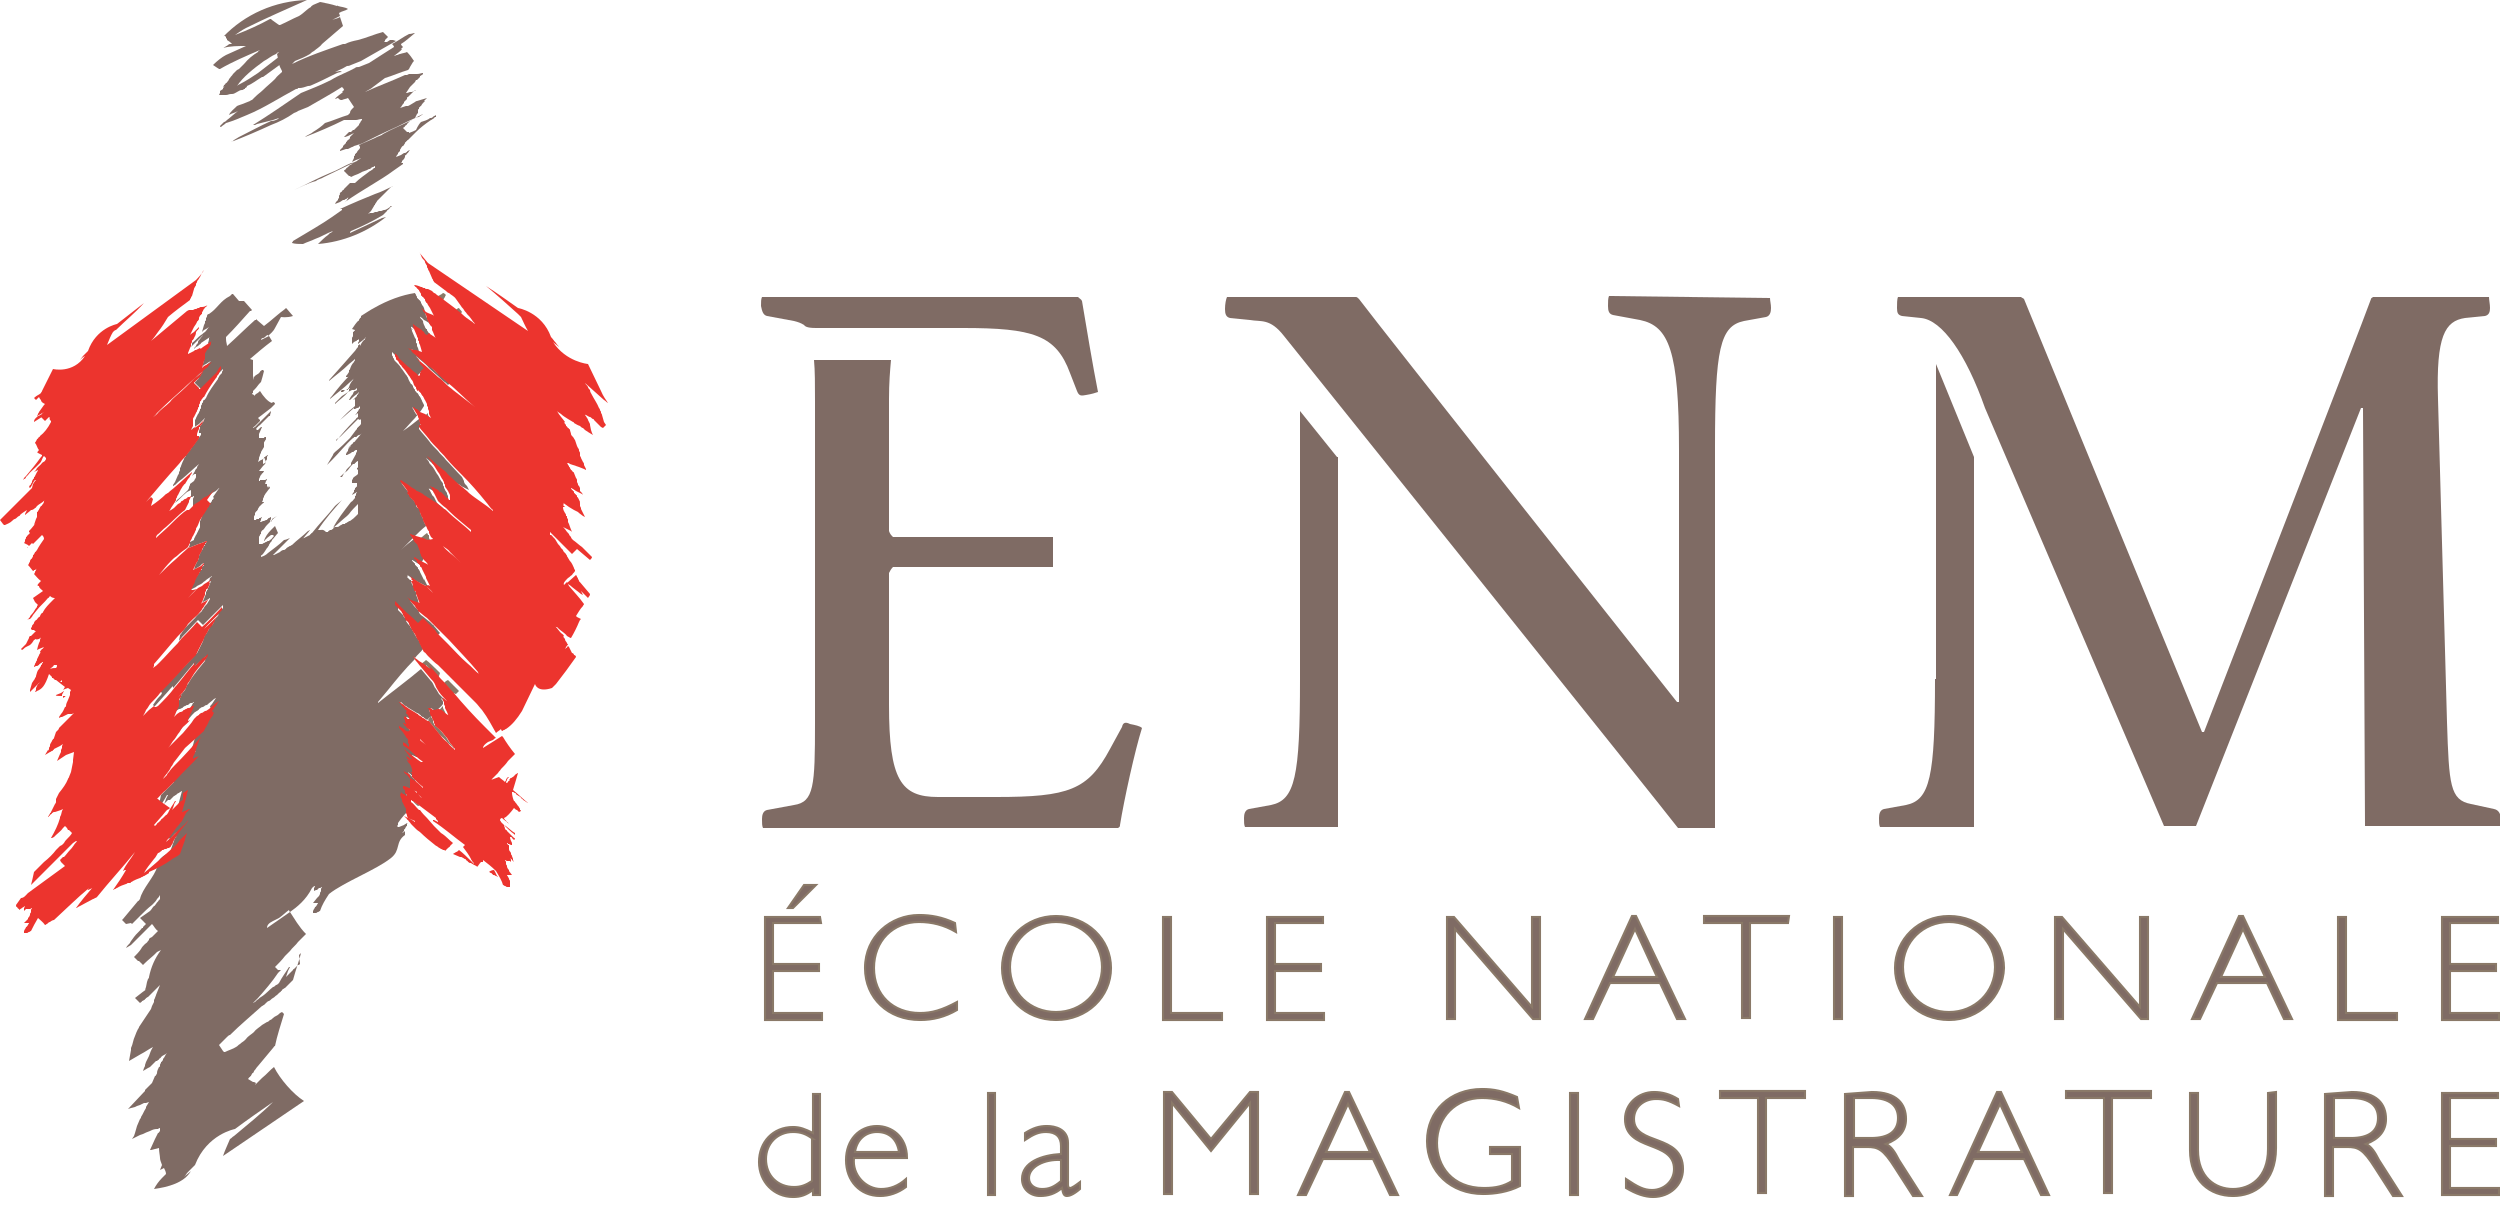 <?xml version="1.0" encoding="utf-8"?><svg enable-background="new 0 0 250 121" viewBox="0 0 250 121" xmlns="http://www.w3.org/2000/svg"><g fill="#7f6b64"><path d="m133.7 45.7-3.7-4.6v26.8c0 9.8-.5 12.1-2.9 12.6l-2.2.4c-.4.1-.5.5-.5.9s0 .7.1.9h9.3v-37zm59.8 22.2c0 9.8-.5 12.1-2.9 12.6l-2.2.4c-.4.1-.5.5-.5.9s0 .7.1.9h9.4v-37l-3.8-9.3v31.5zm-116.8-36.3 2.7.5c.4.1.7.2 1 .4.1.1.2.3 1.2.3h14.7c7 0 9.3.7 10.7 4.5l.7 1.8c.2.5.4.5.9.4.6-.1.9-.2 1.2-.3-.5-2.5-1.2-6.7-1.6-9.1-.1-.2-.2-.2-.4-.4h-31.6c-.1.2-.1.5-.1.9.1.5.2.9.6 1zm35.5 41.1-1.2 2.2c-2.2 4.1-4.1 4.8-11.4 4.8h-5.8c-3.7 0-4.9-1.7-4.9-9.2v-13.2c.1-.2.2-.4.4-.6h16v-3h-16c-.2-.2-.3-.3-.4-.6v-13.2c0-1.6.1-2.8.2-3.9h-7.7c.1 1.1.1 2.4.1 4.1v32.2c0 6.3-.1 7.9-2.1 8.2l-2.7.5c-.4.1-.5.5-.5.9s0 .7.1.9h35.5c.2-.1.2-.2.2-.3.4-2.5 1.5-7.5 2.2-9.7-.2-.2-.7-.3-1.2-.4-.4-.2-.7-.2-.8.3z"/><path d="m249.4 80.9-2.3-.5c-2.1-.4-2.2-1.9-2.4-8.2l-.9-32.3c-.2-6.3.7-7.8 2.7-8.1l2-.2c.4-.1.5-.4.5-.8s-.1-.8-.1-1.1h-11.6c-.1.1-.2.1-.2.2-.7 2-16.7 43.3-16.7 43.3h-.2s-17-41.3-17.8-43.3c-.1-.1-.2-.1-.3-.2h-12.3c-.1.2-.1.7-.1 1.1 0 .5.1.7.5.8l1.9.2c2.1.2 4.5 3.6 6.4 9l17.9 41.8h3.2l16.5-41.8h.2l.2 41.8h13.5c.1-.2.1-.5.1-.9-.1-.3-.2-.7-.7-.8zm-88.5-51.3c-.1.2-.1.6-.1 1 0 .5.1.8.5.9l2.7.5c2.9.6 3.9 3.1 3.9 13v25.2h-.2s-30.1-38-31.8-40.3c-.1-.1-.2-.2-.3-.2h-12.9c-.1.2-.2.7-.2 1.2s.1.8.5.9l2 .2c1.1.2 2-.2 3.4 1.6 0 0 38.6 48.1 39.4 49.2h3.7v-38.1c0-9.8.5-12.1 2.9-12.6l2.2-.4c.4-.1.5-.5.5-.9s-.1-.7-.1-1z"/><path d="m82.1 92.3h-4.8v4.1h4.6v.7h-4.6v4.2h4.9v.7h-5.7v-10.3h5.5zm-2.8-1.5h-.5l1.6-2.3h1.2zm16.3 2.4c-1.2-.7-2.4-1-3.7-1-2.6 0-4.5 1.9-4.5 4.6s1.9 4.5 4.6 4.5c1.2 0 2.2-.3 3.7-1.1v.8c-1.2.7-2.4 1-3.7 1-3.2 0-5.5-2.2-5.5-5.2 0-3.2 2.6-5.3 5.4-5.3 1.2 0 2.3.2 3.6.8zm10 8.8c-3.1 0-5.4-2.3-5.4-5.2s2.4-5.2 5.4-5.2c3.1 0 5.5 2.3 5.5 5.2s-2.4 5.2-5.5 5.2zm0-9.8c-2.6 0-4.6 2-4.6 4.5 0 2.6 2 4.5 4.6 4.5s4.6-2 4.6-4.5-2-4.5-4.6-4.5zm11.5 9.1h5.1v.7h-5.9v-10.3h.8zm15.2-9h-4.8v4.1h4.6v.7h-4.6v4.2h4.9v.7h-5.7v-10.3h5.6zm21.7 9.6h-.7l-7.8-9v9h-.8v-10.2h.7l7.8 9v-9h.8zm14.5 0h-.8l-1.7-3.6h-5l-1.7 3.6h-.8l4.7-10.3h.4zm-5-9-2.2 4.8h4.4zm15.3-.6h-3.8v9.5h-.8v-9.5h-3.8v-.7h8.5zm5.4 9.6h-.8v-10.2h.8zm10.7.1c-3.1 0-5.4-2.3-5.4-5.2s2.4-5.2 5.4-5.2c3.1 0 5.5 2.3 5.5 5.2-.1 2.9-2.5 5.2-5.5 5.2zm0-9.8c-2.6 0-4.6 2-4.6 4.5 0 2.6 2 4.5 4.6 4.5s4.6-2 4.6-4.5-2.1-4.5-4.6-4.5zm19.9 9.7h-.7l-7.8-9v9h-.8v-10.2h.7l7.8 9v-9h.8zm14.4 0h-.8l-1.7-3.6h-5l-1.7 3.6h-.8l4.7-10.3h.4zm-4.9-9-2.2 4.8h4.4zm10.3 8.4h5.1v.7h-5.9v-10.3h.8zm15.2-9h-4.8v4.1h4.6v.7h-4.6v4.2h4.9v.7h-5.7v-10.3h5.6zm-167.8 27.2h-.7v-.5c-.7.5-1.2.7-2 .7-1.9 0-3.4-1.5-3.4-3.5s1.4-3.5 3.4-3.5c.7 0 1.2.2 2 .6v-3.9h.7zm-.7-5.6c-.7-.5-1.2-.7-2-.7-1.6 0-2.7 1.2-2.7 2.7 0 1.7 1.2 2.8 2.8 2.8.7 0 1.2-.2 1.8-.6v-4.2zm4.1 1.9c-.2 1.7 1.2 3.1 2.7 3.1.9 0 1.7-.3 2.5-1v.8c-.8.6-1.7.9-2.6.9-2 0-3.4-1.5-3.4-3.6 0-2 1.3-3.4 3.1-3.4 1.4 0 3 1 3 3.2zm4.5-.6c-.2-1.3-1-2-2.2-2-1.1 0-2 .7-2.2 2zm9.6 4.3h-.7v-10.2h.7zm8.5-.6c-.7.6-1.1.7-1.3.7-.3 0-.4-.2-.5-.8-.7.6-1.4.8-2.2.8-1 0-1.8-.7-1.8-1.7 0-1.7 2-2.4 3.9-2.5v-.8c0-.9-.5-1.4-1.5-1.4-.7 0-1.2.2-2.1.8v-.7c.8-.5 1.4-.7 2.2-.7s2.1.3 2.1 1.7v4.2c0 .2.1.3.2.3.2 0 .6-.3 1-.6zm-1.9-2.9c-1.7-.1-3.2.7-3.2 1.8 0 .7.6 1.1 1.3 1.1s1.2-.2 1.9-.8zm18.9-6.8h.8v10.2h-.8v-9.1l-3.9 4.8-3.9-4.8v9.1h-.8v-10.2h.8l3.9 4.7zm14.8 10.3h-.8l-1.7-3.6h-5l-1.7 3.6h-.8l4.7-10.3h.4zm-5-9.1-2.2 4.8h4.4zm17.1.4c-1.2-.7-2.4-1-3.7-1-2.6 0-4.5 1.9-4.5 4.5 0 2.3 1.5 4.5 4.7 4.5 1.2 0 2-.2 2.8-.7v-2.7h-2.2v-.7h3v3.9c-1.2.6-2.5.8-3.7.8-3.2 0-5.6-2.2-5.6-5.3 0-3 2.3-5.2 5.5-5.2 1.2 0 2.1.2 3.5.8zm5.9 8.7h-.8v-10.2h.8zm10.1-8.9c-1.1-.6-1.6-.7-2.3-.7-1.2 0-2.2.8-2.2 2 0 2.7 4.9 1.4 4.9 5 0 1.6-1.3 2.8-3 2.8-.8 0-1.7-.3-2.7-.9v-.9c1.2.8 1.8 1.1 2.6 1.1 1.2 0 2.2-.9 2.2-2.1 0-2.9-4.9-1.7-4.9-5 0-1.5 1.3-2.7 2.9-2.7.8 0 1.6.2 2.4.7zm12.5-.8h-3.8v9.5h-.8v-9.5h-3.8v-.7h8.5v.7zm6.8-.6c2.5 0 3.4 1.2 3.4 2.7 0 1.2-.7 2-2 2.5.5.2.9.8 1.3 1.6l2.3 3.6h-.9l-1.8-2.8c-1.2-1.9-1.7-2.1-2.8-2.1h-1.4v4.9h-.8v-10.2zm-1.8 4.6h1.7c1.8 0 2.7-.7 2.7-2 0-1.2-.8-2-2.7-2h-1.7zm19.5 5.7h-.8l-1.7-3.6h-5l-1.7 3.6h-.7l4.7-10.3h.4zm-4.9-9.1-2.2 4.8h4.4zm15-.6h-3.8v9.5h-.8v-9.5h-3.8v-.7h8.5v.7zm12.6-.6v5.6c0 3.5-2.2 4.8-4.3 4.8-2.3 0-4.3-1.5-4.3-4.6v-5.7h.8v5.7c0 2.7 1.7 3.9 3.5 3.9 1.7 0 3.5-1.1 3.5-4v-5.6zm7.6 0c2.5 0 3.4 1.2 3.4 2.7 0 1.2-.7 2-2 2.5.5.2.9.8 1.3 1.6l2.3 3.6h-.9l-1.8-2.8c-1.2-1.9-1.7-2.1-2.8-2.1h-1.4v4.9h-.8v-10.2zm-1.8 4.6h1.7c1.8 0 2.7-.7 2.7-2 0-1.2-.8-2-2.7-2h-1.7zm16.4-4h-4.8v4.1h4.6v.7h-4.6v4.2h4.9v.7h-5.7v-10.2h5.6z" stroke="#8a7968" stroke-width=".208"/></g><path d="m15.7 84.9.3-.3h-.1c-.1 0-.1.1-.2.1h-.1c-.1.1-.2.1-.2.2-.1 0-.2.1-.2.1-.2.2-.2.4-.4.6h.2c.3-.2.5-.4.7-.7zm29.1-16.9-.2.1-.2.2c.3.3.6.7.9 1 .1 0 .2.1.3.1l.3-.3c-.4-.4-.8-.8-1.1-1.1zm-3.1 5.5.2.2.1.1.1.1c.2.2.4.3.6.5-.4-.4-.8-.7-1.2-1.1l-.1-.1c.1 0 .2.2.3.3zm3.8-42.5c.2.2.4.3.6.5v-.1c0-.1.1-.2.1-.2-.1-.2-.2-.2-.3-.4-.1 0-.2.1-.2.1s-.1.1-.2.1zm-4.3 49c.2.2.3.4.6.6.1 0 .1-.1.2-.1-.3-.1-.5-.3-.8-.5.1 0 .1 0 0 0z" fill="#8a7968"/><path d="m41 80.7c0-.1-.1-.2-.1-.2 0-.1-.1-.2-.1-.2v-.1c-.1-.2-.2-.3-.2-.4l.2.1h-.1l-.1-.2.1-.1c0-.1-.1-.1-.1-.2.1.1.2.1.2.2l.1.1h.1l.1.1.2.1v-.1l-.1-.1-.1-.1v-.2c0-.1-.1-.1-.1-.2 0 0 0-.1-.1-.1v-.2h.1c.1 0 .2.1.3.1l.2.1h.1v-.1c.2.2.4.4.7.6v-.1c-.2-.2-.4-.3-.7-.5v-.8c0-.1-.1-.1-.1-.2 0 0 0-.1-.1-.1l-.1-.1-.1-.1s0-.1-.1-.1c0 0 0-.1-.1-.1-.1-.1-.2-.2-.2-.3l.1.1c.1.1.2.1.2.2.1 0 .1.1.2.1s.1.1.2.1l.1.1.1.1.2.1c.3.3.7.7 1.1.9v-.1c-.4-.3-.7-.7-1.1-1v-.4s0-.1-.1-.1h.1c.1 0 .1.1.2.1 0 0 .1.1.2.1h.1l.1.1h.2l-.7-.2-.2-.4v-.2c-.1-.2-.2-.4-.3-.6 0-.1-.1-.1-.1-.1 0-.1-.1-.1-.1-.2.1.1.2.2.3.2-.1-.1-.1-.2-.2-.3 0 0 0-.1-.1-.1 0-.1-.1-.1-.1-.2 0 0 .1 0 .2.1.1 0 .1 0 .2.1h.1c.1 0 .2.1.2.1h.1c-.2-.2-.3-.4-.5-.6-.1-.2-.2-.2-.3-.4.5.4 1.1.9 1.7 1.3h.2c-.2-.2-.3-.2-.5-.4-.5-.4-.9-.7-1.4-1.2 0-.1 0-.1-.1-.2v-.2l.1.1h.1l.1.1.1.1.2.2v-.3c0-.1 0-.1-.1-.2v-.3s0-.1-.1-.1c0 0 0-.1-.1-.1-.2-.2-.3-.4-.5-.7l-.1-.1-.1-.1v-.2c.1 0 .1.1.2.1l.1.1c.1.1.2.2.3.2l.1.1c.1.1.2.2.2.2l.1-.1-.1-.1-.1-.1-.2.1c0-.1-.1-.1-.1-.2l.5.5c-.2-.2-.3-.2-.5-.4-.1-.1-.2-.1-.2-.2v-.1s0-.1-.1-.1h.1l.1.1h.1l.1.1-.6-.5v-.2c0-.1-.1-.2-.1-.2v-.1h.1l-.1-.1c.1.1.2.2.3.2 0 0 .1 0 .1.1h.2s0-.1-.1-.1c-.1-.2-.2-.2-.2-.4-.2-.1-.2-.2-.2-.2l.1-.1c-.1-.2-.2-.2-.3-.3-.2-.2-.3-.4-.6-.7l.1.1h.1l.2.2c.1.1.2.2.3.2.2.2.3.2.6.4.2.1.3.2.5.3.1 0 .2.1.2.1.1.1.2.1.2.2.1 0 .1.1.2.1 0 0 .1 0 .1.1.1 0 .1.1.2.1l.1.1c.2-.2.3-.3.5-.4l-.1-.2c-.1-.2-.2-.3-.2-.6 0 0 0-.1-.1-.1 0 0 .1 0 .1.1h.2c.2.1.2.2.3.2h.1l.1.1c.2-.2.5-.4.7-.7v-.2c0-.1-.1-.2-.1-.2-.1-.1-.1-.2-.1-.2l.2.2c.2.1.2.2.4.3-.2-.3-.6-.7-.8-.9-.1-.2-.2-.3-.3-.5-.2-.2-.2-.4-.4-.7l-.1-.1-1-1.2c-1.3 1.1-2.8 2.2-4.3 3.4v-.1l1-1.2c.8-1 1.7-2.1 2.7-3.1 0-.1-.1-.1-.1-.2l.1.1c.2-.3.6-.6.8-.9 0-.1-.1-.2-.1-.2-.1-.1-.1-.2-.1-.2-.1-.2-.2-.5-.4-.7-.1-.1-.1-.2-.2-.3 0-.1-.1-.1-.1-.2s-.1-.1-.1-.2c0 0-.1-.1-.1-.2-.1-.1-.2-.2-.2-.3l-.2-.2c-.1-.2-.2-.2-.2-.4v-.1l-.1-.1c-.1-.1-.2-.2-.2-.3l.3.3.2.2c.3.3.7.7 1.1 1-.3-.3-.7-.7-1.1-1l-.2-.2-.7-.7-.1-.1v-.4l1 1 .2.2c.3.3.7.7 1.1 1l.3-.3.1-.1.1-.1 1.2 1.2c.1-.1.2-.2.2-.2-.2-.2-.4-.5-.7-.8 0 0 .1 0 .1.1l-.4-.4c-.3-.2-.6-.5-.9-.7-.1-.1-.2-.2-.2-.3s-.1-.1-.1-.2l-.2-.2-.1-.1c-.2-.2-.2-.3-.4-.5l-.1-.1.4.2.4.2.1.1-.1-.6-.1-.3-.1-.2v-.2c0-.1 0-.1-.1-.2v-.1c0-.1 0-.1-.1-.1v-.1c0-.1-.1-.2-.1-.2-.1-.2-.2-.3-.2-.6l-.1 0-.3-.3.1-.1c-.1-.1-.1-.2-.2-.2l.7.5c.2.1.3.2.5.3l.4.2.7.7c.1 0 .1.1.2.1l.2.2-.2-.2c-.1-.1-.1-.1-.2-.1-.2-.2-.5-.4-.7-.7l.4.2.2.1-.1-.2-.1-.2-.1-.2-.1-.2v.1l-.1-.2-.1-.2c-.1-.2-.1-.2-.2-.4 0-.1-.1-.2-.1-.2s0-.1-.1-.1v-.1s0-.1-.1-.1c0 0 0-.1-.1-.1 0 0 0-.1-.1-.1v-.1c0-.1-.1-.1-.1-.1s0-.1-.1-.1c0 0 0-.1-.1-.1v-.1l.2.1.3.2.6.3.1.1-.1-.2-.2-.2.2-.3v-.4l-.1-.2v-.2c0-.1-.1-.2-.1-.2l-.2-.5s0-.1-.1-.1c-.1-.1-.1-.2-.2-.2 0-.1-.1-.1-.1-.2 0 0 0-.1-.1-.1-.4.3-.9.7-1.3 1.1.4-.4.8-.8 1.2-1.2 0 0 0-.1-.1-.1 0-.1-.1-.2-.1-.2h.1c.1 0 .2.1.2.1h.1c.3-.3.7-.7 1.1-1 0-.1-.1-.2-.1-.2s-.1-.2-.1-.2c0-.1-.1-.2-.1-.2v-.1c0-.1-.1-.2-.1-.2 0-.1-.1-.2-.1-.2l-.1-.4v-.1c-.1-.1-.1-.2-.2-.2s-.2-.2-.2-.3v-.1c-.1-.1-.1-.2-.2-.3 0 0 0-.1-.1-.1 0 0 0-.1-.1-.1-.1-.1-.1-.2-.2-.2v-.1c-.1-.1-.1-.2-.2-.2l.1-.1c-.2-.3-.6-.7-.8-1.1l.1.1.3.2c.2.2.4.3.7.5.2.1.3.2.5.3 0 0 .1 0 .1.1.2.1.3.2.6.3 0 0 .1 0 .1.1.1 0 .2.1.2.1l.1.1.1.1.3.2.3.2.2.1c.2.2.4.3.7.6.1.1.2.2.3.2l.1-.1c-.1-.1-.2-.2-.3-.3-.2-.2-.4-.4-.7-.6l-.1-.1-.1-.2-.1-.2-.1-.2-.2-.2c0-.1-.1-.2-.1-.2s0-.1-.1-.2c0-.1-.1-.1-.1-.2 0 0 0-.1-.1-.1.1 0 .1.1.2.1.2.1.3.2.4.2s.2.2.3.2c0 0 .1 0 .1.1l.1.1.2.2.1.1.1.1.2.2h.1l.1.1h.1v-.6l-.1-.2v-.1l-.2-.3c0-.1-.1-.2-.1-.2v-.1c0-.1-.1-.1-.1-.2v-.1c0-.1-.1-.2-.1-.2-.2-.2-.3-.6-.5-.8-.2-.3-.3-.6-.6-.9-.1-.1-.2-.2-.2-.3-.1-.2-.2-.2-.3-.4.5.4.9.8 1.4 1.2.2.2.3.2.5.4s.5.4.7.7c.1 0 .1.1.2.1l.6.3.7.7.2.2c-.2-.2-.6-.5-.8-.8l.6.3.2.1-.1-.2-.1-.2-.2-.2-.1-.2v-.1l-.1-.2-.1-.2c-.6-.6-1.1-1.2-1.6-1.7-.2-.3-.6-.6-.8-.9-.3-.3-.7-.7-.9-1-.3-.4-.7-.8-1-1.2v-.2h.2l-.1-.4v-.1l-.1-.3c-.5.4-1 .8-1.6 1.2.4-.4.8-.9 1.2-1.3.1-.1.1-.2.2-.2 0-.1 0-.1-.1-.2s-.1-.2-.2-.3c0-.1-.1-.2-.1-.2s-.1-.2-.1-.2l.2.2h.1c.1 0 .1.1.1.1l.2.2.1.1c.2-.2.3-.4.5-.7v-.1c-.1-.2-.1-.2-.2-.4 0-.1-.1-.2-.1-.2 0-.1-.1-.2-.1-.2s0-.1-.1-.1c0-.1 0-.1-.1-.2 0 0 0-.1-.1-.1-.1-.1-.1-.2-.2-.2v-.1s0-.1-.1-.1c0-.1-.1-.2-.1-.2v-.1c-.1-.1-.1-.2-.2-.2-.1-.2-.2-.3-.3-.6 0-.1-.1-.1-.1-.2-.2-.2-.4-.6-.6-.8-.1-.2-.2-.3-.3-.4l-.2-.2c-.1-.1-.2-.2-.2-.3 0 0 0-.1-.1-.1v-.1c0-.1-.1-.1-.1-.2v-.3l.3.3c.1.2.2.2.3.4l.1.1c.2.2.6.6.9.8l.2.2c.2.2.3.2.5.4l.2.2.1-.1.1-.1.1-.1.1-.1.2-.2.1-.1.1-.1c-.1-.1-.1-.2-.2-.2l-.2-.2v-.1c-.1-.1-.2-.2-.2-.3-.1-.2-.2-.2-.3-.4.4.4.9.7 1.3 1.2.3.3.7.6 1 .9.2.2.4.4.7.6.1.1.2.2.2.2l.1-.1v-.1c-.2-.2-.6-.5-.8-.7l-.1-.1c-.3-.2-.6-.5-.9-.8-.4-.3-.7-.7-1.2-1-.2-.2-.4-.3-.6-.5 0-.1-.1-.1-.1-.2.1 0 .1 0 0 0l-.1-.1.2.1.3.2.2.1.2.2-.2-.7-.1-.2v-.2s0-.1-.1-.1v-.3c0-.1 0-.1-.1-.2-.1-.2-.2-.5-.3-.7 0-.1 0-.1-.1-.2l.2.1-.2-.2v-.2h-.1c.3.2.7.4 1 .7.1.1.2.1.2.2l.2.1.2.1.1.1.1.1.6.4-.1-.1-.2-.5-.1-.2v-.1l-.1-.1-.1-.1c0-.1-.1-.1-.1-.2s0-.1-.1-.1c0-.1-.1-.1-.1-.2-.1-.2-.2-.4-.2-.6-.1-.1-.1-.2-.2-.2 0-.1-.1-.1-.1-.2 0 0 0-.1-.1-.1l.3.2.2.2.2.1.3.2.1.1-.4-.8-.2-.8-.1-.2-.1-.1c0-.1-.1-.2-.1-.2v-.1c-.1-.1-.1-.2-.2-.2 0 0 0-.1-.1-.1 0 0 0-.1-.1-.1v-.1c0-.1-.1-.1-.1-.2s-.1-.1-.1-.2c-1.3.2-2.7.7-4.1 1.5-.4.2-.8.5-1.3.8v.1s0 .1-.1.1c0 .1-.1.1-.1.2 0 0 0 .1-.1.1-.2.2-.4.5-.6.8l.3.1s0 .1-.1.1c0 0 0 .1-.1.1v.4c0 .1-.1.1-.1.2v.6l.2-.2.2-.1s.1 0 .1-.1h.1l.1-.1v.2c0 .1-.1.1-.1.2v.1c.2-.2.6-.4.8-.7 0 .1-.1.1-.1.2 0 0 0 .1-.1.1-.2.2-.3.4-.4.6v-.1-.1l-.1.1s-.1 0-.1.1v.1c-.2.2-.2.3-.4.5-.6.7-1.5 1.7-2.3 2.6-.1.1-.2.2-.2.3.7-.6 1.4-1.1 1.9-1.6.2-.2.5-.4.7-.6v.1c0 .1-.1.1-.1.2-.2.2-.3.4-.4.7 0 0 0 .1-.1.1v.2l-.2.3-.1.1v.1h.2l.1-.1.1-.1c-.6.6-1.2 1.3-1.8 2.1-.1.1-.2.2-.2.3.7-.6 1.4-1.1 1.9-1.6.2-.2.5-.4.7-.7l-.2.2c0 .1-.1.1-.1.2-.2.2-.3.4-.4.7 0 0 0 .1-.1.1v.2h-.6l-.1.1v.1h.2l.1-.1.1-.1h.1c.1 0 .1-.1.2-.1s.1-.1.2-.1c0 0 .1 0 .1-.1 0 0 0 .1-.1.1 0 0 0 .1-.1.1v.2c-.2.2-.4.3-.7.5l-.5.5c-.1.1-.2.2-.2.2v.1c.4-.4.9-.7 1.3-1.2l.2-.1.2-.1h.2c.1 0 .2-.1.3-.2v.2l.1-.1c-.1.1-.2.2-.3.2s-.2.2-.2.3c-.2.2-.3.4-.4.6h.1c.2-.2.4-.4.7-.6l.2-.2c0 .1-.1.2-.1.2s0 .1-.1.1v.1l-.1.1-.1.1-.1.1-.1.1.2-.1v.7c-.2.2-.5.4-.8.7l-.7.7c.5-.4.9-.8 1.4-1.2v.1h.1l.2-.1c.2 0 .2-.1.3-.2v.2s0 .1-.1.1c0 .1-.1.2-.1.2s0 .1-.1.1v.1l-.1.1-.1.1-.1.1-.1.1.2-.2.2-.1.1-.1v.4c-.1.1-.2.1-.2.2l-.2.2c-.7.7-1.2 1.3-1.8 2v-.1c.2-.2.3-.2.5-.4l1.7-1.7.2.1.1-.1v.5c-.1.1-.1.2-.2.2 0 0 0 .1-.1.1 0 0 0 .1-.1.1v.1l-.1.1-.6.8c-.5.5-1 1-1.5 1.4-.1.1-.2.2-.2.3-.2.3-.4.7-.6 1l.5-.5c.7-.7 1.4-1.6 2.1-2.2 0 0 .1 0 .1-.1h.2s.1 0 .1-.1c.1 0 .1-.1.2-.1 0 0 .1 0 .2-.1l.1-.1c-.2.2-.4.5-.6.7-.1.1-.1.2-.2.2s-.1.2-.2.2c-.2.2-.3.3-.4.5l.2-.2.1-.1s0 .1-.1.1c0 0 0 .1-.1.1 0 .1-.1.1-.1.2v.1l-.1.1-.1.2v.1h.1l.2-.1.2-.1.1-.1h.1s.1 0 .1-.1c.1 0 .1-.1.2-.1h.1v.1c0 .1-.1.2-.1.2v.1l-.5.9v.2c-.1.1-.2.2-.3.3s-.2.2-.2.3c-.2.2-.3.4-.4.6h-.2c.2-.2.4-.4.7-.6.2-.2.3-.4.5-.6l.1-.1h.1s.1 0 .1-.1c0 0 .1 0 .1-.1.1 0 .1-.1.2-.1v.6s0 .1-.1.1v.2l.1-.1v.5c-.2.2-.3.2-.5.4 0 .1 0 .1-.1.2v.3h.5v.3s0 .1-.1.1c0 0 0 .1-.1.1v.1s0 .1-.1.1v.2l-.1.1-.1.2.5-.3c0 .1-.1.1-.1.2v.1s0 .1-.1.1v.2c-.2.2-.2.3-.4.4-.7.9-1.4 1.8-1.8 2.6.5-.4.9-.8 1.4-1.2.1-.1.2-.2.2-.2.2-.3.6-.7.9-1v1l-.2.2c-.2.2-.3.3-.6.5-.1 0-.1 0-.2.1-.1 0-.1.1-.2.1 0 0-.1 0-.1.1h-.2c-.1 0-.1.1-.2.1-.2.1-.2.2-.4.2h-.2s-.1 0-.1.1c0 0-.1 0-.1.1-.1 0-.1.1-.2.1h-.1c-.1.1-.2.1-.2.2h-.2c-.3-.3-.4-.2-.6-.2h-.2c.7-1.1 1.6-2.1 2.4-3-.2.2-.5.4-.7.6-.7.9-1.6 1.8-2.3 2.7 0 0-.1 0-.1.1 0 0-.1 0-.1.1-.2.1-.4.2-.6.3 0 0-.1 0-.1.1 0 0-.1 0-.1.1.2-.3.6-.7.8-1-.1 0-.1.1-.2.1-.5.5-1.1.9-1.6 1.4-.1 0-.1.1-.2.1s-.1.1-.2.1c-.1.1-.2.1-.2.2-.1 0-.1.1-.2.1s.2 0 .1 0-.1 0-.2 0l-.2.1-.1.1-.2.1-.2.1-.2.1h-.1l1.7-1.7c-.2.1-.5.2-.6.2-.5.5-1.1.9-1.6 1.3-.2.2-.4.3-.7.4v-.1s0-.1.1-.1c.2-.2.3-.4.5-.7l.1-.1c0-.1.1-.1.1-.2s.1-.1.1-.2c.1-.1.2-.2.2-.3.2-.2.4-.5.6-.7l-.3-.7.1-.1-.5.5c-.3.3-.6.7-.7 1.1.1 0 .1-.1.1-.1.2-.2.3-.3.6-.5h.2l.1.1c-.2.2-.2.3-.4.4l-.1.1h-.1c-.1 0-.1.1-.2.1s-.1.1-.2.1-.1.1-.2.1h-.3v-.7c0-.1.1-.1.1-.2 0 0 0-.1.1-.1v-.2c.1-.1.1-.2.2-.2.2-.2.2-.3.4-.5l.1-.1.1-.1.1-.1c.2-.2.4-.4.7-.6-.2.1-.3.2-.5.3v.2l-.2.1v-.1l.1-.2v-.2c-.1 0-.1.1-.2.1 0 0-.1 0-.1.1 0 0-.1 0-.1.1h-.1l-.2.1h-.1l-.2.1h-.1l.1-.2v-.1l.1-.2c-.1 0-.1.1-.2.1s-.1 0-.1.1h-.2s-.1 0-.1.1h-.2v-.3c0-.1 0-.1.1-.2v-.2c.1-.1.1-.2.2-.2 0-.1.1-.1.1-.2s.1-.1.1-.2l.1-.1.2-.2c.1-.1.2-.1.2-.2h-.2l.1-.2v-.1c0-.1.1-.2.1-.2v-.1c.1-.1.1-.2.2-.3s.2-.3.3-.4l.1-.1c0-.1-.1-.1-.1-.2l-.2.4.1-.2c0-.1-.1-.2-.1-.2v-.2h-.2l.1-.2-.1.1c.1-.2.2-.3.2-.4-.1 0-.1.1-.2.1s-.2 0-.3 0h-.2v.1h-.1v-.2l.1-.2c0-.1.1-.2.1-.2.1-.1.1-.2.2-.2 0-.1.1-.1.1-.2h-.5l.4-.5.1-.1.1-.1.1-.2v-.1c0-.1.1-.1.1-.2v-.2c0-.1.1-.1.1-.2-.1 0-.1.1-.2.1l-.1.1h-.1l.2.5-.1.1-.2.1v-.4c0-.1.1-.2.1-.2-.1.1-.2.2-.3.2l-.3.2.1-.3v-.1c0-.1.1-.2.1-.3s.1-.2.1-.2v-.1c.1-.2.2-.3.3-.5v-.4c0-.1 0-.1.1-.2 0-.1.1-.1.1-.2v-.2h-.1s-.1 0-.1.1h-.1-.3-.1v-.4c.1-.2.2-.5.3-.7h-.1l-.1.1-.2.2h-.1l-.1-.1c.1-.1.1-.2.2-.2 0-.1.1-.1.2-.2l.1-.1.4-.4.2-.2.1-.1.1-.1h.1c0-.2.1-.3.1-.5l-1.2 1.2-.2.2-.2.2c-.1 0-.1.1-.2.1 0-.1.1-.1.2-.2l.2-.2.2-.2.1-.1v-.1l-.1-.1-.1-.1c.4-.3.9-.7 1.3-1 .1-.1.2-.2.2-.2.1-.1.2-.2.2-.2 0-.1-.1-.2-.2-.2-.2.2-.5.4-.7.7l.2-.2.2-.2.2-.2c-.4-.1-.9-.7-1.2-1.2-.1.1-.2.2-.4.3l-.1.1-.1.1v-.1l-.2-.1s0-.1.1-.1v-.2l.2-.2c.2-.2.3-.4.5-.6l.1-.1c.1-.3.2-.7.3-1.1l-.1-.1h-.1c-.1.1-.2.1-.2.2l-.1.1-.1.1c-.1 0-.1.1-.2.1l-.2.2v.3l-.1-.4v-1.6l-.3-.1c.7-.6 1.4-1.2 2.2-1.8-.1-.2-.2-.3-.3-.5l-.8.4c0-.1.1-.2.2-.2s.2-.1.2-.1c.1-.1.2-.2.3-.2v.1c.2-.2.5-.4.7-.8l.6-1.1s.6.1 1.2-.1l-.6-.7-.1-.1-.1.1c-.7.5-1.3 1.1-2.1 1.7l-.7-.6-.1-.1v.1h-.1c-.9.8-1.8 1.7-2.8 2.6 0-.2-.1-.4-.1-.7v-.2c.8-.8 1.6-1.7 2.4-2.6h.1l.1-.1.1-.1-.1.1-.8-.9h-.2-.2-.1l-.6-.7h-.1l-.1.1-.1.1c-1 .5-1.2 1.2-2.1 1.8-.2 0-.2.2-.2.2 0 .1 0 .1-.1.2v.2s0 .1-.1.1v.2l-.1.2-.2.7.2-.2.2-.1.3-.2c-.2.2-.2.3-.4.5-.2.1-.2.2-.4.3-.3.2-.6.6-.9.8v.2l-.1.2c.4-.4.8-.8 1.2-1.2-.1.2-.2.2-.3.4-.1.1-.2.2-.2.3v.1c-.1.1-.2.2-.2.3-.1.1-.2.2-.2.3l.1-.1.1-.1.2-.1.1-.1c.1-.1.2-.1.2-.2.3-.2.6-.4.9-.6l-.1.1v.2l-.1.2.1-.1s0 .1-.1.1c.1.2 0 .2 0 .3-.1.1-.1.2-.2.3 0 .1 0 .1-.1.2v.5l-.1.5-.2.7.2-.2.2-.1.3-.2.2-.1-.1.1c-.2.2-.3.2-.3.3s-.1.1-.1.2c-.2.2-.3.2-.5.4s-.3.3-.6.5v.2c.2-.2.5-.5.8-.7-.1.2-.2.2-.2.4-.1.1-.2.2-.2.3-.1.1-.1.2-.2.2-.1.1-.1.2-.2.2v.1l.1.1.2.2.1.1.1.1.1.1.1.1c.2-.2.4-.3.6-.6l.2-.2.7-.7s0-.1.1-.1l.3-.3.2-.2v.1c0 .1-.1.1-.1.2v.1l-.1.1c-.1.1-.2.2-.2.3-.1.1-.1.1-.1.2-.5.7-.9 1.2-1.2 1.9-.1.1-.1.2-.2.2s-.1.2-.1.2 0 .1-.1.1v.1c0 .1-.1.1-.1.2v.2s0 .1-.1.1v.1c0 .1-.1.2-.1.2 0 .1 0 .1-.1.2-.1.2-.1.2-.2.4 0 .1-.1.2-.1.2v.7l-.1.2-.3.1.5-.4.3-.2.1-.1.2-.2.1-.1c.1-.1.2-.2.2-.2 0 .1-.1.1-.1.2s-.1.2-.1.2c-.1.1-.1.2-.2.3 0 0 0 .1-.1.1v.1.1l-.1.3v.2h.2v.2c-.1.1-.2.2-.2.3-.2.2-.4.5-.6.8-.1.1-.2.2-.2.3-.2.2-.3.4-.6.7h.1c-.1.1-.2.2-.2.3-.1.2-.2.4-.3.7 0 .1-.1.2-.1.2v.2c0 .1-.1.2-.1.2v.1c0 .1-.1.2-.1.2l-.3.7-.2.3v.1c.1 0 .1-.1.2-.1.2-.2.4-.4.7-.6.6-.5 1.1-1 1.7-1.5-.1.2-.2.2-.2.4-.1.1-.2.2-.2.3-.1.2-.2.3-.3.5.1-.1.2-.2.3-.2h.1v.3c0 .1-.1.2-.1.2l-.1.2-.4.3v.1l-.1.2v.1l-.1.2c-.3.3-.7.7-1.1 1l-.2.3c.4-.3.7-.7 1.2-1.1l.4-.2v.7h.1c.1 0 .1-.1.2-.1v.1c-.1.1-.1.2-.1.2s0 .1 0 .1v.8l.2-.1.2-.2.1-.1.1-.1c.1-.1.2-.1.2-.2.2-.1.3-.2.5-.3 0 0 .1 0 .1-.1.2-.1.3-.2.4-.3.2-.2.4-.2.6-.4l.2-.2s.1 0 .1-.1l-.7 1 .1.1c-.1.1-.1.2-.2.2v.1c-.1.1-.1.2-.2.2v.1s0 .1-.1.1c-.1.1-.1.2-.2.3s-.2.2-.2.3c-.1.1-.1.2-.2.3l-.2.5c0 .1-.1.2-.1.2s0 .5 0 .5v.1c0 .1-.1.2-.1.2 0 .1-.1.2-.1.2 0 .1-.1.2-.1.2 0 .1-.1.2-.1.2s-.1.2-.1.2-.1.2-.1.2v.1l-.4.2v.3l-.1.1v.1l.1-.1-.1.2.2-.1.5-.2c.2-.1.6-.2.8-.3.1 0 .1-.1.2-.1h.1c0 .1-.1.1-.1.2 0 0 0 .1-.1.1v.1s0 .1-.1.1c0 .1-.1.1-.1.2s-.1.2-.1.2c-.1.2-.2.3-.2.4s-.1.1-.1.2v.2l-.1.2-.1.2-.1.2-.1.2-.1.4.1-.1.5-.3.2-.2.2-.1v.2s0 .1-.1.1l-.1.1v.2s0 .1-.1.1 0 .1-.1.1c0 .1-.1.2-.1.2-.1.1-.1.2-.2.3l-.4.4-.1.2v.1l-.1.2-.1.2.1.3.1-.1.4-.2-.9.9 1-1 .4-.2c.2-.1.2-.2.4-.3.2-.2.4-.3.7-.5 0 .1-.1.1-.2.2l-.1.4.2-.1-.2.5c0 .1-.1.2-.1.2v.1s0 .1-.1.1c0 .1 0 .1-.1.2v.2l-.1.2-.1.3-.2.4.1-.1.4-.2.3-.2v.1c-.1.2-.2.3-.3.5l-.1.1c-.1.1-.2.2-.2.3-.1.1-.2.2-.2.3-.2.2-.5.4-.7.7l-.5.5c-.3.3-.7.7-.9 1.1l-.1.1c0 .2-.1.4-.1.6.1-.2.2-.2.3-.4.6-.6 1.1-1.2 1.6-1.7l.1.1.1.1.3.3 2-2v.3l-.1.1c-.6.6-1.2 1.2-1.7 1.8.5-.5.9-.9 1.4-1.3-.1.2-.2.3-.3.4-.1.2-.2.2-.2.4 0 .1-.1.1-.1.2-.1.1-.1.2-.2.2l-.1.1c0 .1-.1.1-.1.2s-.1.1-.1.2c-.1.1-.1.2-.2.3-.2.2-.2.4-.3.7 0 .1-.1.2-.1.2 0 .1-.1.2-.1.2 0 .1-.1.2-.1.2 0 .1 0 .1-.1.2 0 .1-.1.2-.1.2 0 .1-.1.2-.1.2-1.1 1.2-2.2 2.3-3.4 3.6l-.3.2.2.2-.1.2-.2.2c-.2.2-.4.5-.6.8l.1.1h.1c.6-.7 1.1-1.2 1.6-1.8l.2-.2v.2l.1-.1c.7-.8 1.4-1.7 2-2.4v.2l-.1.2.2-.1.7-.6c.2-.2.3-.3.5-.4-.1.2-.2.3-.2.5-.5.6-1 1.2-1.4 1.8-.1.2-.2.3-.3.5l-.1.1-.2.5c-.3.4-.7.7-1 1.2.2-.2.4-.3.6-.6 0-.1.1-.1.1-.2 0 .1-.1.2-.1.2 0 .1-.1.2-.1.2v.1c-.1.1-.1.2-.2.3v.1l-.1.2-.1.2-.2.5-.1.2.1-.1.2-.2.3-.2h.1l.2-.1s.1 0 .1-.1c.1 0 .1-.1.2-.1s.1-.1.2-.1h.1c.1-.1.2-.2.3-.2h.1c.1 0 .1-.1.2-.1 0 0 0 .1-.1.1l-.3.6-.1.2-.1.2h-.1v.1l-.1.2v.1l.2-.1c-.2.2-.5.4-.7.7-.2.2-.3.5-.5.7s-.3.4-.5.7v.2l1-1c.3-.5.7-.9 1.1-1.4l.2-.2.1-.1c.1 0 .1-.1.2-.1.1-.1.2-.1.2-.2.2-.1.2-.2.4-.2.2-.1.2-.2.4-.2.2-.2.5-.4.7-.6l.2-.1s.1 0 .1-.1c-.2.2-.3.4-.5.7-.1.1-.2.2-.2.3l.1.1c-.1.1-.1.2-.1.2-.1.1-.2.2-.2.3-.1.1-.2.2-.2.3-.1.2-.2.3-.3.6 0 .1-.1.2-.1.2 0 .1-.1.2-.1.2-.7.6-1.2 1.1-1.9 1.7-.3.4-.7.9-1 1.3v.4c.8-.9 1.7-1.9 2.6-2.8 0 .1-.1.2-.1.2 0 .1-.1.2-.1.2-.2.3-.2.7-.4 1.2l-.1.2-.1.2v.2l.1-.1.3-.1.2-.1c-.7.8-1.5 1.7-2.3 2.4 0 .2.1.5.1.7l-.7.7-.6.6-.1.5-.2.2c-.2.2-.4.5-.6.7l.1.1.1.1.1.1.1-.1.2-.2c.1-.1.1-.2.2-.2.2-.4.5-.8.7-1.2h.1c-.1.2-.1.2-.2.4l-.1.3-.1.2.1-.1.1-.1.2-.2h.2l.1-.1.1-.1.1-.1.1-.1c.1 0 .1-.1.2-.1l.1-.1s.1-.1.2-.1l.1-.1c.1 0 .1-.1.2-.1-.1.3-.2.8-.4 1.5 0 0 .1 0 .1-.1l.2-.2c-.1.2-.2.5-.2.8l.2-.1.2-.1h-.3l-.1.1-.1.1-.1.1-.1.1-.1.2-.1.2-.1.2c0 .1-.1.1-.1.2-.2.2-.3.4-.5.6 0 .1-.1.2-.1.3s0 .1-.1.2l-.2.2-.1.1-.1.1c-.1.1-.2.2-.3.2-.1.2-.2.3-.3.4.7-.6 1.3-1.2 1.9-1.8l.1-.1c.1-.2.2-.2.3-.4-.2.2-.2.3-.4.6-.4.6-.7 1.1-1.2 1.7.2-.2.4-.2.7-.4l.1.1c.2-.2.4-.5.7-.7l-.2.6.2-.2c-.1.1-.1.2-.2.2l-.5 1.4c-.3.2-.6.3-.9.6-.2.2-.3.4-.5.7v.1l.1.1c-.2.9-1.5 2.2-1.7 3.2-.1.1-.1.2-.2.2-.5.6-1 1.2-1.5 1.8l-.1.1.2.2.1.1.1.1.5-.1.1.1.7-.7.2-.2c.3-.3.7-.7 1.1-1l.1-.1c.2-.2.3-.3.4-.5.1-.1.2-.2.3-.4v.4c-.1.1-.1.2-.2.2l.2-.2-.1.1c-.1.2-.2.2-.3.4-.1.1-.1.2-.2.2-.2.2-.2.3-.4.5l-1 .7.2.2.2.2.2.2-.2.2-.1.1v.1h-.1c-.2.3-.6.6-.8.9s-.4.5-.4.6c-.2.2-.3.3-.4.5.2-.1.3-.2.5-.3l.7-.7.7-.7.7-.7c.2.2.3.5.6.7l-.5.5-.1.1-.2.1-.1.1v.1l-.1.1c-.1.2-.2.2-.3.3-.2.2-.3.3-.4.5-.2.3-.5.6-.7.8l.2.2.1.1.1.1h.1l.1.1.1.1.2.2.1-.1.1-.1c.3-.3.7-.6 1-.9l.2-.2.2-.1.2-.1c-.6.8-1 1.7-1.2 2.7 0 .1 0 .1-.1.2l-.1.3-.1.5-.1.3.2-.1.3-.2c-.5.3-1 .7-1.5 1.1l.2.2.2.2.1.1c.1-.1.2-.1.2-.2.1 0 .2-.1.2-.1s.1 0 .1-.1c.1 0 .1-.1.1-.1.1 0 .1-.1.2-.1l1.2-1.2-.2.5c-.1.2-.1.3-.2.5 0 .1-.1.2-.1.3l-.1.2v.2l-.1.2-.1.2-.1.3c-.4.6-.8 1.2-1.2 1.8 0 .1-.1.2-.1.2-.1.2-.2.4-.3.7-.2.4-.2.8-.4 1.2v.2l-.2 1.1 1.2-.7c.4-.2.8-.5 1.2-.7-.2.3-.3.6-.4.9l-.1.2-.1.2-.1.2-.1.3v.1l-.1.2-.1.3.5-.3.2-.1.2-.2.2-.2.2-.2h.1l.1-.1s.1 0 .1-.1c.1-.1.2-.1.2-.2.2-.2.4-.2.6-.4-.2.2-.2.4-.4.6v.1c-.1.1-.1.2-.2.2v.1c-.1.1-.1.2-.1.2v.1s0 .1-.1.1c-.1.2-.2.4-.2.6 0 .1-.1.2-.1.2s0 .1-.1.1l-.3.7-.2.2-.1.1-.2.2-.1.1-.1.1v.1l-.1.1-1.6 1.7.3-.1.4-.1.2-.1.3-.1.2-.1.2-.1h.2l.3-.1c-.1.2-.2.3-.3.5v.1c-.2.3-.3.6-.5.9 0 .1 0 .1-.1.2-.1.2-.2.5-.3.7l-.2.7-.1.3-.2.3.2-.1.4-.2.2-.1.3-.1c.2-.1.4-.2.7-.3.2-.1.4-.2.7-.2h.1c.1-.1.2-.1.2-.1v.3c-.1.1-.1.2-.2.2-.1.2-.2.4-.3.6l-.5 1.1h.1l.4-.1.4-.1c0 .4.1.8.1 1s.1.4.2.7l-.2.5.4-.2c.1.2.2.4.2.6l-.4.4c-.3.3-.6.7-.8 1.1 1.4-.2 3-.6 3.7-1.8-.2.2-.5.4-.7.6.2-.2.2-.3.4-.5l.7-.7c1.2-3.1 4-3.6 4-3.6 1.2-.9 2.5-1.8 3.8-2.7-1.2 1.2-2.6 2.3-3.9 3.4-.2.1-.2.2-.4.3-.2.5-.5 1.1-.7 1.7l8.1-5.5c-1.1-.7-2.4-2.2-3-3.4-.4.3-.7.7-1.2 1.1l-.3.3-.3.3-.1.1.1-.2-.2-.1h-.1l-.5-.3c.1-.1.1-.2.2-.2 0 0 0-.1.1-.1 0-.1.1-.2.1-.2s0-.1.1-.1c0 0 .1-.1.1-.2.2-.2.2-.3.4-.5l1.5-1.8c.1-.1.1-.2.2-.2.2-1 .6-2.2.9-3.2l-.2-.2-.2.1-.1.1c-.2.2-.4.2-.6.4-.1.1-.2.2-.3.2-.1.1-.2.2-.3.2-.2.1-.3.2-.5.3-.2.2-.6.4-.8.7-.2.2-.6.4-.8.7l-.1.1c-.2.2-.3.2-.5.4-.2.1-.2.2-.4.3-.3.2-.7.3-1.1.5h-.1l-.1-.1-.4-.6.1-.1.1-.1.1-.1.1-.1.2-.2.2-.2c.1-.1.2-.2.3-.2 1-1 2.1-1.9 3.2-2.9.1 0 .1-.1.2-.1l.2-.2c.1-.1.2-.2.3-.2.2-.1.2-.2.4-.3s.2-.2.4-.3c.1-.1.2-.2.2-.2.1-.1.2-.1.2-.2 0 0 .1 0 .1-.1l.1-.1c.1 0 .1-.1.2-.1l.1-.1.3-.3.1-.1.1-.1.2-.2c.3-1.1.7-2.2.8-2.7l-.2.2.1.9c-.1.1-.1.1-.2.1l-.1.1-.2.2-.1.1s-.1 0-.1.1l-.1.1-.2.2-.2.2-.2.2.2-.6.2-.4h-.1c-.3.5-.7 1-1 1.6-.1.1-.2.2-.3.2-.1.1-.2.2-.3.2-.4.3-.7.7-1.2 1-.2.1-.2.2-.4.3l-.2.2c-.1 0-.1.1-.2.1l.2-.2c.1-.1.2-.2.3-.3.7-.8 1.4-1.6 2-2.5l.2-.2.1-.1h-.3l-.2-.2-.1-.1c.3-.3.7-.7 1-1.1l.5-.5c.2-.3.6-.6.8-.9.1-.1.2-.2.3-.3l.2-.2.2-.2.1-.1c-.7-.7-1.2-1.6-1.6-2.2l-2.3 1.6c0-.3.2-.5.6-.7l.6-.3c.3-.2.7-.6 1-.8 0 .1.1.2.1.2.7-.5 1.6-1.2 2.2-2.4.1-.1.2-.2.3-.2 0 .1-.1.2-.1.2v.3l.2-.1h.1l.1-.1.1-.1h.1c.1 0 .1-.1.2-.1 0 .1-.1.1-.1.2v.2c0 .1-.1.1-.1.2v.1l-.1.2-.1.1-.1.1-.4.5h.5c0 .1-.1.1-.1.2-.1.1-.1.2-.2.2 0 .1-.1.2-.1.2l-.1.2v.2h.3c.1 0 .1-.1.2-.1s.1-.1.2-.1c.2-.6.5-1.1.9-1.7 1.5-1.2 4.7-2.4 6.2-3.6 1-.8.4-1.6 1.4-2.3v-.4l-.1.1-.2.1-.2.2.1-.1.1-.1.1-.1.1-.1v-.1s0-.1.1-.1c0-.1.1-.2.1-.2s0-.1.1-.1v-.2s0-.1.1-.1h-.1c-.1.1-.2.1-.3.2l-.5.2h-.1v-.1l-.1.1v-.1l.1-.1v-.2c.4-.6.8-1 1.2-1.4 0 0-.1 0 0-.2 0 .2 0 .1 0 0z" fill="#7f6b64"/><path d="m47 32.1c.2.1.2.2.4.3-.2-.1-.2-.2-.4-.3 0-.1 0-.1 0 0zm-4.4 34.7.2.1-.2-.1v-.3c.2.2.5.6.7.8s.3.4.5.6l.2-.6-.4-.4c-.3-.3-.7-.7-1-.9-.2.2-.4.3-.6.5zm1.2 4.4.3.2.3.2.3.2.1.1-.1-.2-.2-.5-.1-.2-.1-.2v-.2c-.1.1-.4.4-.5.6zm-1 .8 1.2 1.5c.2.2.5.4.7.7.2.2.5.4.7.7v-.1c-.2-.2-.3-.4-.5-.6-.1-.2-.2-.3-.3-.5-.2-.2-.4-.5-.6-.7s-.6-.5-.8-.7l.2.2v-.1l-.1-.2v-.2l-.1-.2-.2-.2c.1.1-.1.2-.2.4zm-.5 7.8-.4-.4c.2.1.4.2.4.4zm.1-25.7.5.2.2.1-.1-.2c.1.1.2.2.3.2.2.2.6.5.8.7s.5.4.7.7c.3.3.7.7 1.1 1 0-.1 0-.1-.1-.2l-1-1c-.2-.2-.5-.3-.7-.6-.3-.2-.6-.5-.9-.7-.1-.1-.2-.2-.3-.2l.1-.1-.1-.2v-.2c0-.1 0-.1-.1-.1 0-.1-.1-.2-.1-.2-.3.2-.7.6-1 .8.2-.1.5 0 .7 0zm.6-12.2-.1-.2-.1-.2v-.2c-.1.1-.2.2-.3.2zm1.3-11.9c.1-.1.1-.2.2-.3 0-.1.1-.2.1-.2-.1-.1-.2-.2-.3-.2-.2.2-.4.2-.6.4.2 0 .4.2.6.3zm-3.2 50s.1 0 0 0c.1 0 .1 0 0 0z" fill="#8a7968"/><path d="m41.6 13c-.2.1-.4.2-.7.3v-.1h-.2l-.1-.1-.1-.1-.1-.1-.1-.1c.1-.1.2-.1.2-.2.1-.1.2-.1.2-.2.1-.1.2-.2.2-.2.1-.1.2-.2.3-.2-1 .5-2 .9-2.9 1.4-.2.2-.5.2-.8.4-.5.2-1.1.5-1.6.7l.1.2v.1c-.1.2-.2.2-.3.4 0 0 0 .1-.1.1 0 0 0 .1-.1.1v.1s0 .1-.1.1v.2l-.2.4.2-.1.2-.1.3-.1.2-.1-.1.1c-.1 0-.1.1-.2.1l-.1.1c-.2.1-.4.2-.6.2-.7.3-1.3.7-2.1 1-1.2.5-2.3 1.1-3.6 1.7.7-.3 1.4-.7 2.2-.9.2-.2.5-.2.8-.4 1-.5 1.9-.9 2.9-1.4-.1.1-.2.2-.3.2-.1.1-.2.2-.2.2-.1.1-.2.1-.2.2-.1.1-.2.1-.2.2l.1.1.1.1.2.2.1.1h.1l.1.1c.2-.1.4-.2.7-.3l.2-.1c.3-.2.6-.2.9-.4h.1c.1-.1.2-.2.3-.2s.1-.1.2-.1v.2h-.1c-.1.1-.2.2-.2.2-.1 0-.1.1-.2.1-.5.4-1 .7-1.5 1.2h-.5l-.2.2-.1.1-.1.1-.2.2s0 .1-.1.1l-.1.1s0 .1-.1.1l-.1.1-.1.1c.1-.1.1-.1.1 0s-.1.1-.1.2v.2l-.1.1v.1l-.1.1-.1.1-.1.2.5-.2.3-.2h.1c.1 0 .1-.1.2-.1 0 0 .1 0 .1-.1.1 0 .2-.1.2-.1l-.1.1c0 .1-.1.1-.1.2-.1.1-.1.2-.2.2 1.7-1.2 3.6-2.2 4.8-3.1.3-.2.7-.5 1-.7v-.1h-.2l.1-.1v-.1l.2-.2.1-.2v-.1s0-.1.1-.1c.1-.1.1-.2.2-.2 0-.1.1-.1.1-.2l.1-.1c-.1 0-.2.1-.2.1s-.1 0-.1.1c-.1 0-.1.1-.2.1h-.1l-.3.2-.5.2.1-.2.1-.1v-.1l.1-.1.1-.1v-.1c0-.1.1-.1.1-.2.1-.1.1-.2.2-.2l.1-.1c0-.1.1-.1.1-.2 0 0 0-.1.1-.1 0 0 0-.1.1-.1 0 0 0-.1.1-.1l.2-.2.1-.1.1-.1.2-.2.2-.2c.4-.4.9-.8 1.5-1.2.1 0 .1-.1.2-.1.1-.1.2-.2.2-.2h.1v-.2s-.1.1-.2.1c-.1.1-.2.2-.3.2h-.1c-.2.2-.6.3-.9.4-.3.3-.5.8-.5.8zm-4.5 8.1.3-.5c0-.1.1-.1.1-.1v-.1l.1-.1c0-.1.1-.1.1-.2l1.1-1.1.2-.2c.1-.1.2-.2.3-.2-.6.3-1.2.6-1.8.8-1 .4-2.2.9-3.5 1.5h.2v.1c-.3.2-.7.5-1 .7-1 .7-2.4 1.5-3.9 2.4 0 .1-.1.1-.1.2.3.1.7.1 1.1.1.4-.2.8-.3 1.2-.5.6-.2 1.2-.6 1.8-.8-.1.1-.2.2-.3.2l-.2.2c-.3.2-.7.6-1 .9 2.5-.2 4.9-1.2 6.8-2.7l-.4.1-3.2 1.5c0-.1 0-.1.1-.2 1.2-.5 2.2-1 3.2-1.6l.1-.1.1-.1.1-.1.1-.1c0-.1.1-.1.2-.2s.1-.2.2-.2l.1-.1c-.1 0-.2 0-.2.1-.4.3-.5.3-.6.3s-.2.1-.3.1h-.2l-.2.1h-.2l-.2.1h-.3l-.2.1.1-.1zm-.2-14.8c-.2.1-.3.1-.5.2s-.3.1-.5.2c-.2 0-.3 0-.4.1-.7.4-1.6.7-2.4 1.2-1 .5-2 .9-3 1.3-1.6 1.1-3.2 2.2-4.8 3.2h.2l.2-.1.4-.1.4-.1.4-.1.4-.1.6-.2-.1.1c-.2.1-.4.2-.7.2-1.1.5-2.2 1.1-3.2 1.6-.2.1-.3.2-.5.3-.1.1-.2.2-.3.2 1.3-.5 2.7-1.1 4-1.7.8-.3 1.6-.7 2.3-1.2.2-.1.3-.1.4-.2.2-.1.3-.1.5-.2s.3-.1.5-.2c1.2-.7 2.3-1.3 3.4-2 .1.1.2.2.2.3l-.1.1-.1.1h.1c-.2.2-.6.4-.8.7.1 0 .2-.1.3-.1.2.2.2.2.4.2.2-.1.4-.1.6-.2.2.3.4.6.6.9l-.1.1c-.2.2-.3.3-.3.5l-.1.1-.1.1c-.7.2-1.6.6-2.3.8-.3.3-.7.6-1.2.9-.2.2-.6.3-.8.5 1.3-.5 2.7-1.1 3.9-1.7h1.2c.2 0 .3-.1.6-.1v.1l-.1.1-.1.2c-.1.1-.1.1-.1.2l-.1.1-.1.1-.1.1-.2.2h-.1l-.1.1-.1.1h-.2l-.5.5h.1l.3-.1.2-.1.2-.1.2-.1-.1.1-.1.1-.2.2c0 .1 0 .2-.2.3l-.1.1s0 .1-.1.1v.1l-.1.1-.1.1-.1.1v.1l-.1.1-.2.2v.1l.6-.2h.2l.2-.1.2-.1c.1 0 .2-.1.2-.1.3-.1.7-.2.9-.3 1-.5 2-1 2.9-1.4.7-.3 1.4-.7 2.1-1 .2-.1.4-.2.6-.2l.1-.1c.1 0 .1-.1.2-.1l.1-.1-.2.1-.2.1-.2.1-.2.1.2-.4.1-.1v-.3s0-.1.1-.1v-.1s0-.1.1-.1c0 0 0-.1.1-.1.1-.2.2-.3.3-.4l.1-.1h-.1l.2-.2.1-.1c-.3.1-.7.2-1 .3-.1 0-.2.1-.2.1l-.5.3-.2.1h-.2l-.6.2.1-.1.2-.3.1-.1v-.1l.1-.1.1-.1.1-.1v-.1s0-.1.1-.1l.1-.1c.1-.1.2-.2.3-.3l.2-.2.1-.1h.1l-.2.1-.2.1h-.2l-.3.1h-.1l.4-.6.2-.2.1-.1.1-.1.1-.1.1-.2h.1l.1-.1.1-.1.1-.1c0-.1 0-.1 0-.1.1 0 .1-.1.2-.1l.1-.1v-.1c-.2 0-.3.1-.6.1h-.8l-.2.1h-.2c-1.3.6-2.7 1.1-4 1.7.3-.2.6-.3.8-.5.4-.3.8-.6 1.2-.9.7-.2 1.6-.6 2.3-.8l.1-.1.1-.2c.1-.2.2-.3.3-.5l.1-.1c-.2-.3-.4-.6-.7-.9-.2.1-.4.1-.7.2-.1 0-.2.1-.3.1s-.2.1-.3.1c.2-.2.6-.4.8-.7h-.1l.1-.1.1-.1c-.1-.1-.2-.2-.2-.3.5-.3.9-.7 1.4-1.1-.2 0-.3.1-.6.1-.6.3-1.1.7-1.7 1 .1.1.2.2.2.3-.6.4-1.6 1-2.5 1.6z" fill="#7f6b64"/><path d="m21.3 6.5.6.4h.1c1.2-.7 2.6-1.3 4-1.9-.1.1-.2.1-.2.2-.5.3-1 .7-1.4 1.2l-.5.5-.2.1-.2.2c-.1.1-.2.2-.2.2-.1.2-.2.2-.3.4l-.1.1c0 .1-.1.2-.1.2-.1.1-.1.2-.2.2-.1.1-.1.2-.2.2 0 .1-.1.2-.1.2.1 0 .2-.1.2-.1-.1.1-.2.2-.2.2v.1l-.3.2v.1.1l-.1.2h.7c.2 0 .3-.1.5-.1h.1c.2 0 .3-.1.5-.2s.3-.2.5-.2c.1 0 .1 0 .2-.1.1 0 .1 0 .1-.1.1 0 .2-.1.2-.2.5-.2 1-.6 1.5-.9h.1l2.2-1.6-.5-.5-2.2 1.7c-.6.4-1.2.8-1.8 1.1-.2.1-.2.1-.3.2.6-.9 1.6-1.7 2.7-2.5.4-.2.7-.5 1.2-.7.1-.1.2-.2.3-.2l-.2.2.2.9v.1l.1.3.1.2.1.2v.1c-.2.2-.5.4-.7.7-.4.4-.8.7-1.2 1.1-.2.2-.5.4-.8.7-.1.1-.2.2-.3.3-.1 0-.2.1-.2.1l-.5.2c-.2.1-.6.2-.8.3-.3.3-.7.6-.8.9.3-.2.6-.2.9-.4-.4.3-.7.6-1.1.9-.1.1-.2.2-.3.2l-.2.2c-.1.1-.2.2-.2.2s0 .1.1.1c.2-.2.3-.2.5-.4.7-.2 1.4-.5 2.1-.8 1.7-.7 3.2-1.7 4.9-2.6.1 0 .2 0 .2-.1h.2c.2 0 .5-.1.8-.2.1 0 .2 0 .4-.1.7-.3 1.5-.7 2.3-1.1.2-.1.4-.2.7-.2l-.2-.1-.5.1c.4-.2.7-.3 1.2-.6.1 0 .2 0 .4-.1s.3-.1.5-.2.3-.1.5-.2l3.5-2-.3-.1h-.3l-.3.2h-.3l.1-.1v-.1l.1-.1.1-.1.1-.1-.5-.5c-.8.2-1.7.6-2.5.8-.5.1-.9.2-1.3.4h-.2c-1.7.6-3.5 1.2-5.1 2 .1-.1.2-.2.3-.3.5-.2 1-.4 1.5-.7.1-.1.2-.2.4-.3.2-.2.6-.4.8-.7.7-.6 1.4-1.2 2.1-1.8l-.3-.9c-.3.2-.7.2-1 .4l1-.5-.1-.3c.3-.2.6-.2.9-.4-.3-.2-.7-.2-1-.3 0 0 0-.1-.1 0-.6-.2-1.2-.3-1.7-.4-.2.1-.5.2-.7.3-.1.1-.2.1-.2.2-.4.2-.7.6-1.2.9-.7.3-1.2.6-1.9.9h-.1l-.7-.5-.1-.1h-.1c-1.1.6-2.2 1.1-3.5 1.6.3-.2.7-.5 1.1-.7 2-1 4.1-1.9 6.1-2.8-3.2.1-6.2 1.4-8.4 3.7l.1-.1h.1l.1.1v.1l.1.1v.1l.3.2.1.1.1.1h-.2c-.1 0-.2.1-.2.1-.1.1-.2.1-.3.2-.1 0-.1.1-.2.1.7-.2 1.5-.2 2.3-.2-.7.3-1.3.6-2 .9-.4.2-.9.6-1.3 1z" fill="#7f6b64"/><path d="m21.6 37.3c0 .1 0 .1 0 0l-.8.8-.2.2-.6.6h-.1v-.1l-.1-.1-.1-.1-.2-.2-.1-.1s0-.1.1-.1c.1-.1.1-.2.2-.2.1-.1.2-.2.2-.2.1-.1.2-.2.2-.3.1-.2.2-.2.2-.4-.2.2-.5.5-.8.7-.6.6-1.2 1.2-1.8 1.7-.2.2-.5.4-.7.7-.4.4-.9.7-1.3 1.2-.2.2-.4.3-.6.5.2-.2.4-.3.6-.6.9-.9 1.8-1.7 2.7-2.5.4-.4.9-.8 1.3-1.2.2-.2.3-.3.6-.5.2-.2.3-.3.5-.4 0-.1.1-.1.1-.2l.2-.2.1-.1-.2.1-.4.2-.2.1-.2.2.2-.7.1-.2v-.5c0-.1 0-.1.1-.2 0-.1.1-.2.2-.3s.1-.2.2-.3c0-.1 0-.1.1-.1l-.1.1.1-.2v-.2l.1-.1c-.3.2-.6.4-.9.6-.1.1-.2.1-.2.2l-.1-.1-.4.2h-.1l-.1.1-.6.3v-.1l.2-.5.1-.2v-.2c0-.1.1-.1.1-.2v-.1s0-.1.1-.1c0-.1.1-.1.1-.2.1-.2.2-.3.2-.6.1-.1.1-.2.2-.2 0-.1.1-.1.1-.2v-.1l-.3.3-.2.2-.3.2-.1.1.4-.8.2-.3.1-.2s0-.1.1-.1c0-.1.1-.1.1-.2v-.1c0-.1.1-.2.1-.2s0-.1.1-.1c0 0 0-.1.1-.1v-.1c0-.1 0-.1.1-.2 0-.1.1-.2.1-.2.1-.1.1-.2.2-.2.1-.1.1-.2.2-.2-.2.1-.4.2-.6.2h-.1c-.1 0-.1 0-.2.1h-.1c-.1 0-.1.1-.2.1h-.1l-.2.1h-.4l-.2.1c-1.2 1-2.4 2-3.6 3 .2-.2.5-.6.7-.9.4-.5.7-1 1-1.5.7-.6 1.4-1.1 2.2-1.7 0-.1 0-.1.1-.2 0-.1 0-.1.1-.2l.2-.7c0-.1.1-.2.1-.2 0-.1.1-.1.1-.2v-.1c0-.1.1-.1.1-.2s.1-.2.1-.2c.1-.1.1-.2.2-.3.1-.2.2-.5.4-.7 0 0-.2.4-.8 1l-8.9 6.5c.2-.5.4-1 .6-1.3.1-.1.2-.2.3-.2.9-.9 1.9-1.7 2.8-2.7-.9.7-1.8 1.4-2.7 2.1 0 0-2.1.4-2.9 2.7l-.5.5c-.1.1-.2.3-.3.4.2-.2.3-.3.5-.4-1.2 1.8-3.2 1.3-3.2 1.3l-1.1 2.2c0 .1-.1.1-.1.2-.2.2-.4.2-.7.5l.1.1.1.1.2-.2.1-.1.1.2.1.1c0 .2.2.3.4.4l-.1.1-.5.7c0 .1-.1.1-.1.2s-.1.1-.1.2c.2-.1.4-.2.7-.4-.1.1-.2.1-.2.2-.2.1-.3.2-.4.2-.2.2-.4.3-.4.6l1.1-.7c-.2 0-.3.1-.4.2l.3.3.1.1.4-.4.1.1c-.1.1-.1.2-.2.2l.2-.1v.1l.1.1v.1c-.3.6-.7 1.1-1.1 1.4 0 .1-.1.1-.1.1-.1.1-.1.2-.2.2 0 .1-.1.2-.1.2 0 .1-.1.1-.1.2.2.2.2.5.4.7-.1.1-.1.2-.2.2l.1.1.2.1.2.1v.1l-.1.1c-.5.7-1 1.3-1.5 1.9l-.2.2c0 .1-.1.1-.1.2l.1-.1c.1 0 .2-.1.2-.2l.2-.2c.2-.3.5-.5.8-.8l.2-.2c.1-.1.2-.2.2-.2.2-.2.2-.5.4-.7l.2.2v.1c0 .1-.1.1-.1.2s0-.1 0 0c-.2.1-.3.2-.3.2-.2.3-.5.4-.6.7l-.2.2.4-.2c0 .1-.1.2-.1.2s-.1.2-.1.2-.1.2-.1.2 0 .1-.1.1v.1s0 .1-.1.1c0 .1-.1.2-.1.2v.1c0 .1-.1.1-.1.2 0 0 0 .1-.1.1l-.1.2.1.1c.2-.2.3-.6.5-.8h.1c-.2.2-.2.3-.3.4l-.1.4-.1.1-2.2 2.2-.2.2-.2.2-.2.2-.1.1-.2.2.3.4.1.1h.1c.2-.1.5-.2.7-.4.1-.1.2-.2.3-.2.2-.1.2-.2.4-.3 0 0 .1 0 .1-.1.2-.2.4-.3.7-.5l.3-.4s-.1 0-.1.1l-.2.2v.1l-.2.4v.1l.5-.4.1-.1h.1l.2-.1.1-.1c.1 0 .1-.1.2-.2.2-.2.5-.3.8-.6l-.1.1v.1l-.1.2-.1.1s0 .1-.1.1c-.1.1-.2.4-.3.5 0 0 0 .1-.1.1v.5l-.1.2-.2.6.2-.2c-.2.2-.4.5-.6.7l-.1.1v.1l.1.1c-.1.1-.2.2-.3.3 0 0 0 .1-.1.1v.1c0 .1-.1.1-.1.2v.1c0 .1-.1.2-.1.2l.4.2.1.1-.2.2s.1 0 .1-.1l.2-.2.2-.2.1.1.5-.5.2-.2.2-.2c.1.1.2.2.2.4-.2.3-.5.7-.7 1.1-.1.1-.1.2-.2.2 0 .1-.1.2-.1.2s0 .1-.1.1v.1c0 .1-.1.2-.1.2s0 .1-.1.1c0 0 0 .1-.1.1.1 0 0 0 0 .1s0 .1-.1.2c0 .1 0 .1-.1.2.2.2.4.5.5.6 0 0 .1 0 .1-.1h.1c.1-.1.2-.1.2-.2 0 .1-.1.1-.1.2s-.1.1-.1.2-.1.2-.1.2c.2.2.4.5.7.7l-.2.2c-.2.2-.2.3 0 .3 0 .2.2.3.4.5l-1 .7.1.2.1.2.3.3-.1.1v.1c-.2.2-.3.5-.5.7-.1.1-.2.2-.2.3-.1.1-.2.2-.2.3-.1 0 0-.1.2-.1.1-.1.2-.2.3-.4l.4-.5c.3-.4.7-.7 1.1-1.2.1 0 .1-.1.2-.2.2.2.4.2.5.2l-.3.3c-.3.3-.7.7-.9 1.1 0 0 0 .1-.1.1l-.1.1-.1.2s0 .1-.1.1l-.1.1c-.1.1-.1.2-.2.2-.1.1-.2.2-.2.3s-.2.2-.2.3 0 .1-.1.2v.1l.1.1h.2l.1.1h.1l-.1.1-.1.1-.1.1-.1.1-.1.1h-.1c-.1.1-.1.1-.1.2l-.1.2-.1.2-.1.2-.5.5.1.1c.2-.1.2-.2.4-.3l.4-.2.2-.2.2-.3s.1 0 .1-.1c.2.1.3 0 .4 0 .1-.1.2-.1.2-.2 0 .1-.1.2-.1.3v.1l-.1.2-.1.3-.1.4.2-.1.5-.2c-.1.1-.1.2-.2.2-.1.1-.1.2-.2.2.1.2 0 .2-.1.4 0 .1-.1.2-.1.2 0 .1-.1.2-.1.2v.1c0 .1-.1.1-.1.2s-.1.1-.1.2-.1.2-.1.2v.1l.2-.1h.1c.1 0 .1-.1.2-.1 0-.1.1-.1.2-.2 0 0 .1 0 .1-.1h.1c0 .1-.1.1-.1.2 0 0 0 .1-.1.1v.1c-.1.1-.1.2-.2.3-.2.2-.2.4-.3.7 0 .1 0 .1-.1.2 0 0 0 .1-.1.2l-.2.3-.2.7v.2l.1-.1.3-.3.2-.2.2-.2.2-.2c-.1.1-.1.2-.2.2 0 .1-.1.1-.1.2l-.1.2v.2l-.1.2c.1 0 .2-.1.2-.1.5-.2.8-.5 1.2-1.7l.3.3v.1h.1l.2.2h.1l.9.7c-.1.1-.1.2-.2.3l.2-.1.3-.1.3.2-.1.2v.3l-.2.5c-.1.2-.2.4-.2.6 0 0 0 .1-.1.1-.1.2-.2.5-.4.7-.1.2-.2.2-.2.4l.2-.1h.1l.2-.1.2-.1.2-.1h.4l.2-.1-1.2 1.2-.1.1-.1.1-.1.1c0 .1-.1.2-.1.2l-.2.2-.2.6s0 .1-.1.1c0 .1-.1.1-.1.2-.1.2-.2.3-.2.4v.1c0 .1-.1.1-.1.2v.1c0 .1-.1.1-.1.2v-.1c-.1.2-.2.3-.3.5.2-.1.3-.2.5-.3.1 0 .1-.1.2-.1 0 0 .1 0 .1-.1 0 0 .1 0 .1-.1l.2-.1.2-.1.2-.1.3-.2-.1.2v.2l-.1.2v.2l-.1.2c-.1.2-.2.5-.3.7.3-.2.6-.4.9-.6l.8-.3-.1.8v.2l-.2 1-.2.5c0 .1-.1.1-.1.2-.2.5-.5.9-.9 1.4l-.1.2-.1.2-.1.2v.3c0 .1-.1.2-.1.2-.1.2-.1.2-.2.4s-.1.2-.2.4c0 0 0 .1-.1.1 0 .1 0 .1-.1.2 0 .1-.1.1-.1.2 0 0 .1 0 .1-.1 0 0 .1 0 .1-.1.1-.1.2-.1.2-.2.1 0 .1-.1.2-.1h.1l.6-.2.2-.1-.1.2-.1.4-.1.2v.1c-.2.7-.5 1.3-.9 2h.1l.2-.1c.1-.1.2-.2.2-.2.2-.2.5-.4.7-.7l.1-.1.1-.1.1.1.1.1.1.2h.1l.1.1.2.2c-.1.2-.3.4-.5.6-.1.1-.2.2-.3.4l-.2.2-.2.1-.1.1-.1.1-.1.1-.1.1c-.3.4-.7.8-1.2 1.2l-.4.4-.2.2-.2.2-.1.1-.1.1c-.1.5-.2.9-.3 1.3l3.2-3.2.5-.5.5-.5c.2-.1.2-.2.4-.2-.1.2-.2.2-.3.4-.2.3-.3.4-.4.5-.2.2-.4.5-.6.7h-.1l-.1.1-.2.2.1.2.2.2.2.2c-1.2.9-2.5 1.8-3.7 2.7-.2.2-.4.5-.7.5l-.5.7c0 .1 0 .2.1.2.1.2.2.2.2.2v.1l.3-.2c.1-.1.2-.1.3-.2 0 .1-.1.2-.1.2v.3l.1-.1.1-.1h.4c.1 0 .1-.1.2-.1 0 .1-.1.1-.1.2v.2c0 .1-.1.1-.1.2v.1l-.1.2-.1.1v.1l-.4.4h.5c0 .1-.1.1-.1.2-.1.1-.1.2-.2.2 0 .1-.1.2-.1.2l-.1.2v.2h.3c.1 0 .1-.1.2-.1s.1-.1.2-.1c.2-.4.4-.8.7-1.3.2.2.5.4.7.7.1 0 .1-.1.2-.1.1-.1.2-.2.3-.2.1-.1.3-.2.4-.2 1.2-1.1 2.3-2.2 3.5-3.2-.1.1-.1.2-.2.2.1 0 .2 0 .3-.1.1 0 .2-.1.2-.1s.1 0 .1-.1c-.6.7-1.2 1.4-1.7 2.1.1 0 .2-.1.2-.1s.2-.1.2-.1c.4-.2.9-.5 1.3-.7.1 0 .2-.1.2-.1.1 0 .2-.1.2-.1 1.2-1.5 2.6-3 3.8-4.5-.4.7-.9 1.2-1.2 1.9.1 0 .1-.1.2-.1h.1c-.4.7-.8 1.3-1.3 2 .1 0 .1-.1.2-.1s.1-.1.2-.1c.3-.2.6-.3.9-.4.1 0 .1-.1.2-.1h.2s.1 0 .1-.1c.1 0 .2-.1.2-.1.2-.1.4-.2.7-.3.1 0 .1-.1.2-.1s.1-.1.2-.1.1-.1.2-.1c.1-.1.2-.1.3-.2v-.1c.7-.3 1.5-.7 2.2-1.2.2-.2.6-.3.9-.6l.5-1.4v-.1l.2-.6c-.2.2-.5.5-.7.7s-.2.3-.4.5c-1.1 1-2.1 1.9-3.2 2.8.2-.4.6-.9 1-1.4.2-.2.2-.3.4-.6.1 0 .2-.1.2-.1.1-.1.2-.1.2-.2h.1c.1 0 .1-.1.2-.1h.1c.1 0 .1-.1.2-.1h.1c.1-.1.2-.1.2-.2.1-.2.2-.2.2-.4.3-.6.7-1.1 1.2-1.7.2-.2.2-.3.4-.6-.1.2-.2.2-.3.4l-.1.1c-.7.6-1.2 1.2-1.9 1.8.1-.2.2-.3.3-.4.2-.3.5-.7.8-1.1.2-.2.3-.4.5-.6 0-.1.1-.1.1-.2l.1-.2.1-.2.1-.2.1-.1.1-.1.1-.1.1-.1h-.1l-.2.1-.2.1h-.1l-.1.1h-.1l.2-.7c.2-.6.3-1.2.4-1.5-.1 0-.1.1-.2.1l-.1.1c-.1 0-.1.1-.2.1v.7c-.1 0-.1.1-.2.1l-.1.1-.1.1-.1.1c-.1.1-.2.2-.2.2l-.2.2-.1.1-.1.1.1-.2.1-.3c0-.1.1-.2.2-.4h-.1c-.2.4-.5.7-.7 1.2-.1.1-.1.2-.2.2l-.2.2-.1.1c-.1.1-.2.1-.2.2l-.2.2c-.1.1-.2.1-.2.2l-.1.1-.1.1-.1-.1c.2-.2.5-.6.7-.8s.4-.5.6-.7l.2-.1.1-.1-1-.7-.1-.1-.1-.1h-.1c.3-.3.6-.7.9-.9l.2-.2.5-.5c.1-.1.2-.2.3-.3.7-.8 1.6-1.6 2.3-2.4l-.2.1-.3.1-.1.1v-.2l.1-.2.1-.2c.1-.4.2-.7.4-1.2 0-.1.1-.2.1-.2s.1-.2.1-.2c-.9 1-1.7 1.9-2.6 2.8-.2.2-.4.4-.6.7-.1.1-.2.2-.2.3l-.4.4c.2-.4.6-.7.8-1.2.2-.2.2-.4.4-.6.3-.4.7-.9 1-1.3.7-.6 1.2-1.1 1.9-1.7 0-.1.1-.2.1-.2 0-.1.1-.2.1-.2.1-.2.2-.3.3-.6.1-.1.1-.2.2-.3.1-.2.2-.2.2-.3s.1-.2.1-.2l-.2-.2c.1-.1.2-.2.2-.3.2-.2.3-.4.5-.7 0 0-.1 0-.1.1l-.2.1c-.2.2-.5.4-.7.6-.2.1-.2.2-.4.2-.2.1-.2.2-.4.2-.1.1-.2.1-.2.2-.1 0-.1.1-.2.1l-.1.1-.2.2c-.3.5-.7.9-1.1 1.4l-1 1-.4.4-.1.1c.2-.2.3-.4.5-.7.2-.2.3-.4.5-.7.2-.2.3-.5.5-.7s.5-.4.7-.7l-.2.1v-.1l.1-.2v-.1l.1-.2.1-.2.1-.2.2-.5s0-.1.1-.1c-.1 0-.1.1-.2.1h-.1c-.1.1-.2.2-.3.2h-.1c-.1 0-.1.1-.2.1s-.1.1-.2.1c0 0-.1 0-.1.1l-.2.1h-.1l-.3.2-.2.2-.1.1.1-.2.2-.5.1-.2.1-.2v-.6c0-.1.1-.2.2-.3v-.1c0-.1.1-.2.1-.2 0-.1.1-.2.1-.2 0 .1-.1.1-.1.2-.2.2-.4.3-.6.6.3-.4.7-.7 1-1.2l.2-.5.1-.1c.1-.2.2-.3.3-.5.4-.7.9-1.2 1.4-1.8.1-.2.2-.3.2-.5-.2.2-.3.3-.5.4l-.7.7-.2.1.1-.2.1-.2c-.7.7-1.3 1.6-2 2.4l-.1.1c-.5.7-1.1 1.3-1.7 1.9l-.2.1h-.1l-.1-.1-.5.4-.2.2-.4.4c.1-.2.2-.3.3-.6.2-.2.3-.5.5-.7.3-.3.7-.7.9-1l.2-.2c1.2-1.2 2.2-2.4 3.4-3.6 0-.1.1-.2.1-.2 0-.1.1-.2.1-.2 0-.1 0-.1.1-.2 0-.1.1-.2.1-.2 0-.1.1-.2.1-.2 0-.1.1-.2.1-.2.1-.2.2-.4.3-.7.1-.1.1-.2.2-.3 0-.1.1-.1.1-.2s.1-.1.1-.2l.1-.1c.1-.1.1-.2.2-.2 0-.1.1-.1.1-.2.1-.2.2-.2.2-.4.1-.2.2-.3.3-.4-.5.4-.9.9-1.4 1.3.6-.7 1.2-1.2 1.7-1.8l.1-.1v-.3c-.7.7-1.3 1.4-2 2l-.3-.3-.1-.1-.1-.1c-.5.6-1.1 1.2-1.6 1.7-.1.2-.2.2-.3.4-.7.7-1.2 1.3-1.9 2-.2.2-.3.3-.6.5l.1-.2v-.2c.8-.9 1.6-1.9 2.4-2.8l.1-.1c.3-.3.7-.7.9-1.1l.5-.5c.2-.2.5-.4.7-.7.1-.1.2-.2.2-.3.1-.1.2-.2.2-.3l.1-.1c.1-.2.2-.3.3-.5l.1-.1-.3.2-.4.2-.1.1.2-.4.1-.3.1-.2v-.2c0-.1 0-.1.1-.2v-.1s0-.1.1-.1v.1c0-.1.1-.2.1-.2l.2-.5-.1-.1.2-.2c0-.1.1-.1.2-.2-.2.2-.4.3-.7.5-.2.1-.3.2-.4.3l-.4.2-1 1c.3-.3.6-.7.9-.9l-.4.1h-.2l.1-.2.1-.2.1-.2.1-.2v-.1l.1-.2.1-.2c.1-.1.1-.2.2-.3 0-.1.1-.2.1-.2s0-.1.1-.1v-.1s0-.1.1-.1v-.2l.1-.1s0-.1.1-.1v-.2l-.1.1-.2.2-.8.4.1-.2.1-.2.1-.2.1-.2.1-.1v-.1l.1-.2v-.2c0-.1.1-.1.1-.2.1-.2.2-.3.2-.4 0-.1.1-.2.1-.2 0-.1.1-.1.1-.2 0 0 0-.1.1-.1v-.1s0-.1.1-.1c0-.1.1-.1.1-.2h-.1c-.1 0-.1.1-.2.1-.2.1-.6.2-.8.3l-.5.2-.2.1.1-.2-.1.1c-.4.4-.9.8-1.3 1.2-.6.5-1.1 1-1.7 1.6.4-.5.8-1 1.2-1.4l.2-.2c.2-.2.3-.2.5-.4s.6-.5.9-.7l.1-.1.1-.2.1-.2v-.1c0-.1.1-.2.1-.2s.1-.2.1-.2c0-.1.1-.2.1-.2s.1-.2.1-.2.1-.2.1-.2c0-.1.1-.2.1-.2v-.1c0-.1.1-.2.1-.2s.1-.2.1-.2l.2-.5c.1-.1.1-.2.2-.3s.1-.2.2-.3.1-.2.2-.3c0 0 0-.1.1-.1v-.1c.1-.1.1-.2.2-.2v-.1c.1-.1.1-.2.2-.2l-.4-.4.7-1s-.1 0-.1.1l-.2.2c-.2.2-.3.3-.6.4-.2.1-.3.2-.4.3 0 0-.1 0-.1.1-.2.1-.3.2-.5.3-.1.1-.2.1-.2.2l-.1.1-.1.1-.2.2h-.2l-.3.2c-.5.4-1 .9-1.5 1.4-.4.4-.9.8-1.3 1.2v-.1l.1-.2c.3-.2.6-.6.9-.8.7-.6 1.2-1.2 1.9-1.7l.1-.2.1-.2.1-.2.1-.2v-.1c0-.1.1-.2.1-.2 0-.1.1-.2.1-.2v-.1c-.1.1-.1.1-.2.1h-.1c-.1.1-.2.2-.3.2s-.2.2-.3.2c0 0-.1 0-.1.1l-.1.1-.2.1-.1.1-.1.1-.2.2-.3.2-.2.1.1-.1.1-.2.2-.3.2-.3c0-.1.1-.1.1-.2v-.1c0-.1.1-.1.1-.2s.1-.2.1-.2c.1-.2.2-.4.3-.6.1-.1.1-.2.2-.3s.1-.2.2-.2c.1-.2.2-.3.3-.5.1-.1.2-.2.2-.3.1-.2.2-.2.2-.4-.6.5-1.1 1-1.7 1.5-.2.2-.4.3-.7.6-.1 0-.1.1-.2.1-.4.4-.9.8-1.5 1.2l.2-.7-.2-.2-.5.5c1.1-1.3 2.2-2.6 3.2-3.7.2-.2.3-.4.5-.6s.4-.4.6-.7c.1-.1.2-.2.2-.3.2-.2.4-.5.6-.8.1-.1.2-.2.2-.3v-.2h-.2v-.2l.1-.3.1-.2v-.1c0-.1 0-.1.1-.1 0-.1.1-.2.2-.3 0-.1.1-.2.1-.2 0-.1.1-.1.1-.2-.1.1-.2.2-.2.2l-.1.1-.2.2-.3.2-.5.3.1-.2.1-.2v-.7c0-.1.1-.2.1-.2l.2-.4c0-.1.1-.1.1-.2s.1-.2.1-.2v-.1s0-.1.1-.1v-.2c0-.1.1-.1.1-.2v-.1s0-.1.1-.1c0-.1.1-.2.1-.2.1-.1.1-.2.2-.2.3-.6.7-1.2 1.2-1.9.1-.1.1-.1.1-.2.1-.1.2-.2.2-.3 0 0 0-.1.1-.1v-.1c0-.1.1-.1.1-.2v-.3l-.2.2c-.1.2-.2.4-.3.5zm-17.1 29.5c-.1 0-.1 0 0 0zm1.1 0c-.2 0-.4 0-.6.1.2-.2.3-.2.4-.4h.2c.1 0 .1 0 .1.1 0 0 0 .1-.1.2zm.4 1.4c.1-.1.2-.2.2-.2v.2zm.1 1.1-.5.2c-.1.1.3.1.6.1v-.1c0-.1.1-.2.1-.2 0-.1.1-.1.1-.2zm.4.4c.1-.1 0-.1-.2-.1v.2s.1-.1.2-.1zm51.4-11.6c0-.1-.1-.2-.1-.2 0-.1 0-.1-.1-.2 0-.1-.1-.2-.1-.2l-.9.8c.2.2.3.2.5.4l.9.7.2.1-.1-.2-.1-.2.7.7c.1-.2.2-.2.2-.4l-1.1-1.3c.1.2 0 .1 0 0zm2.7-15.6-.2-.3-.2-.7c0-.1-.1-.2-.1-.2v-.1c0-.1-.1-.1-.1-.2 0-.1-.1-.2-.1-.2-.2-.5-.5-.9-.7-1.3-.1-.2-.2-.3-.2-.5-.1-.1-.2-.2-.2-.3-.1-.2-.2-.2-.3-.4.7.6 1.2 1.1 1.9 1.7.2.1.2.2.4.3-.2-.3-.5-.7-.7-1.2l-1.3-2.7s-2.2-.2-3.5-2.2c.2.2.4.3.6.5-.1-.2-.2-.2-.3-.4-.2-.2-.3-.4-.5-.6-.9-2.5-3.3-2.9-3.3-2.9-1-.7-2.1-1.5-3.2-2.2 1.1.9 2.2 1.9 3.2 2.8.1.1.2.2.3.3.2.4.4.9.7 1.4l-10-6.8c-.6-.7-.9-1.1-.9-1.1.2.2.2.5.4.7.1.1.2.2.2.3s.1.2.1.2c0 .1.1.1.1.2v.1c0 .1.1.1.1.2s.1.2.1.2c.1.2.2.5.3.7 0 .1.1.1.1.2s.1.1.1.2c.4.3.8.6 1.2.9.1.1.2.2.3.2.2.2.5.3.7.6l.5.7c.1.2.2.2.3.4s.2.2.3.4c.2.2.3.3.5.6.1.2.2.2.3.4-.2-.1-.2-.2-.4-.3-.3-.2-.6-.4-.9-.7-.2-.2-.4-.3-.6-.5-.4-.3-.8-.6-1.2-.9-.2-.2-.4-.3-.7-.5-.1-.1-.2-.2-.3-.2l-.2-.2-.2-.1-.2-.1h-.1c-.1 0-.2 0-.2-.1h-.1c-.1 0-.1 0-.2-.1h-.1c-.2-.1-.5-.2-.7-.2.1.1.1.2.2.2.1.1.1.2.2.2 0 0 0 .1.1.1 0 .1 0 .1.1.2 0 .1.1.1.1.2v.1s0 .1.1.1c0 0 0 .1.1.1.1.1.1.2.2.2v.1c0 .1.1.2.1.2s0 .1.1.1l.1.2.2.3.4.8-.1-.1-.5-.2-.2-.1-.2-.2-.3-.2s0 .1.1.1c0 .1.1.1.1.2.1.1.1.2.2.2.1.2.2.4.2.6 0 .1.1.1.1.2 0 0 0 .1.1.1v.1c0 .1.1.1.1.2l.1.1.1.1v.3l.1.2.2.5.1.1-.6-.4-.1-.1-.2.2-.2-.1-.1-.2c-.1-.1-.2-.1-.2-.2-.3-.2-.7-.4-1-.7l.1.1v.2l.2.2-.2-.1c0 .1 0 .1.1.2.1.2.2.5.3.7 0 .1 0 .1.1.2v.2s0 .1.1.1v.2l.1.2.2.7-.6-.2h-.2l-.4-.1-.2-.1.1.1c.1.1.1.1.2.1 0 .1.1.1.1.2.2.2.4.3.6.5.4.3.7.7 1.2 1 .3.2.6.5.9.8l.1.1c.2.2.6.5.8.7.9.7 1.7 1.6 2.7 2.4l-2.2-1.7c-.2-.2-.4-.3-.6-.5-.1-.1-.2-.2-.2-.2-.2-.2-.4-.4-.7-.6-.3-.3-.7-.6-1-.9-.4-.4-.9-.7-1.3-1.2.1.2.2.2.3.4.1.1.2.2.2.3v.1l.2.2c.1.1.1.2.2.2l-.1.1-.1.1-.2.2h.1l-.1.1v.2l-.1.1c-.1-.1-.2-.1-.2-.2-.2-.2-.3-.2-.5-.4l-.2-.2c-.3-.2-.6-.5-.9-.8-.2-.1-.2-.2-.3-.4l-.3-.3v.3c0 .1.1.1.1.2v.1s0 .1.1.1c.1.1.2.2.2.3.1.1.1.2.2.2.1.2.2.3.3.4.2.2.4.6.6.8 0 .1.1.1.1.2.2.2.2.3.3.6.1.1.1.2.2.2v.1c0 .1.1.2.1.2s0 .1.1.1v-.1c.1.1.1.2.2.2 0 0 0 .1.1.1 0 .1 0 .1.1.2 0 0 0 .1.1.1 0 .1.1.2.1.2 0 .1.1.2.1.2.1.2.1.2.2.4v.1c0 .1 0 .1.1.2v.2l.1.2v.3l.1.2.1.2-.3-.2-.3-.2-.5-.2-.2-.2-.1-.1h-.1c-.2-.2-.2-.2-.3-.2 0 .1.1.2.1.2 0 .1.1.2.1.2.1.2.1.2.2.3 0 .1 0 .1.1.2v.1l.1.2v.1l.1.3v.1l.1.1h-.2v.2c.3.4.7.8 1 1.2.2.3.6.7.9 1 .2.3.6.6.8.9.5.6 1.1 1.2 1.6 1.7.8.8 1.6 1.7 2.4 2.7.2.2.4.6.7.8v.1c-.8-.7-1.7-1.2-2.4-1.8l-.2-.2c-.5-.4-1-.8-1.4-1.2-.2-.2-.5-.4-.7-.7-.2-.2-.3-.2-.5-.4-.5-.4-.9-.8-1.4-1.2.1.2.2.2.3.4.1.1.2.2.2.3.2.2.4.6.6.9.2.2.3.6.5.8 0 .1.1.2.1.2v.1c0 .1.1.1.1.2v.1c0 .1.1.2.1.2l.2.3.2.4v.5l.1.1-.1-.1h-.1l-.1-.2h-.1l-.2-.2-.1-.1-.1-.1-.2-.2h-.1s-.1 0-.1-.1c-.1-.1-.2-.2-.3-.2-.2-.1-.2-.2-.4-.2-.1 0-.1-.1-.2-.1 0 0 0 .1.1.1 0 .1.1.1.1.2s0 .1.1.2c0 .1.1.2.1.2l.1.2.1.2.1.2.1.2.1.1c.2.2.4.4.7.6l.3.3c.7.7 1.5 1.3 2.2 1.9v.2c-.7-.7-1.6-1.3-2.4-2.1-.1-.1-.2-.2-.3-.2-.2-.2-.4-.3-.7-.6l-.2-.1-.3-.2-.3-.2-.2-.1-.1-.1c-.1 0-.2-.1-.2-.1l-.1-.1c-.2-.1-.3-.2-.6-.3 0 0-.1 0-.1-.1-.2-.1-.3-.2-.5-.3-.2-.2-.4-.3-.7-.5l-.3-.2-.1.1c.2.3.6.7.8 1.1l-.1.1c.1.1.1.2.2.2v.1c.1.1.1.2.2.2 0 0 0 .1.1.1 0 0 0 .1.1.1.1.1.1.2.2.3v.1c.1.1.2.2.2.3.1.1.1.2.2.2v.1l.2.5c0 .1.1.2.1.2s.1.2.1.2v.1c0 .1.1.2.1.2 0 .1.1.2.1.2 0 .1.1.2.1.2s.1.2.1.2c0 .1.1.2.1.2s0 .1.1.1v.2l.1.2.1.2c.1.1.2.2.3.2.3.2.6.5.9.7.2.2.5.3.7.6l1 1 .6.6-.5-.5c-.3-.3-.7-.7-1.1-1-.2-.2-.5-.4-.7-.7s-.6-.5-.8-.7c-.1-.1-.2-.2-.3-.2l.1.2-.5.1-.5-.2-.7-.2c-.1 0-.1 0-.2-.1h-.1c-.1 0-.2-.1-.2-.1h-.1c0 .1.1.2.1.2s0 .1.1.1v.1l.1.1c0 .1.1.1.1.2.1.1.1.2.2.2 0 0 0 .1.1.1l.2.5c0 .1.1.2.1.2v.2l.1.2v.1l.1.1.1.2.2.2.2.2.1.2-.1-.1-.8-.4-.3-.2-.2-.1v.1s0 .1.1.1l.1.1c0 .1.1.1.1.1v.1s0 .1.1.1c0 0 0 .1.1.1 0 0 0 .1.1.1v.1s0 .1.1.1c.1.1.1.2.1.2l.2.4.1.2.1.2v.1l.1.2.1.2.1.2.1.2-.2-.1-.2.1c.2.2.5.4.7.7.1 0 .1.1.2.1l.2.2-.2-.2c-.1-.1-.1-.1-.2-.1l-.7-.7-.4-.2c-.2-.1-.3-.2-.5-.3l-.7-.5c.1.1.1.2.2.2l-.1.1.2.2h-.2c.1.2.2.3.2.6 0 .1.1.2.1.2v.1c0 .1 0 .1.1.1v-.1c0 .1 0 .1.1.2v.2l.1.2.1.3.2.5v-.1l-.9-.3-.4-.3.1.1c.2.2.2.3.4.5l.1.1.2.2c0 .1.1.1.1.2.1.1.2.2.2.3.3.2.6.5.9.7l.4.4.1.1.6.6 1.1 1.1c1 1.1 2 2.1 2.9 3.2 0 0 0 .1.1.2-.4-.3-.7-.7-1.2-1.1-.7-.6-1.2-1.2-1.9-1.9l-.2-.2-.9-.9-.2-.3-1.2-1.2-.1.1-.1.1-.3.3c-.3-.3-.7-.7-1.1-1l-.2-.2-1-1v.4l.1.1.7.7.2.2c.3.3.7.7 1.1 1-.3-.3-.7-.7-1.1-1l-.2-.2-.3-.3c.1.1.2.2.2.3l.1.1v.1c.1.2.2.2.2.4.1.1.1.2.2.2.1.1.2.2.2.3s.1.1.1.2.1.1.1.2.1.1.1.2c.1.1.1.2.2.3.2.2.2.5.4.7.1.1.1.2.1.2 0 .1.1.2.1.2 0 .1.1.2.1.2 0 .1 0 .1.1.2 0 .1.1.2.1.2 0 .1.1.2.1.2.2.1.2.2.4.4.3.3.7.7 1 .9l.4.4.6.6 1.1 1.1 1.7 1.7c.2.2.4.5.6.7.6.8 1 1.6 1.4 2.3.2-.2.3-.2.5-.4 0 .1.1.2.1.2.1 0 .1-.1.2-.1s.1-.1.2-.1c.6-.4 1.1-1 1.6-1.8l1.3-2.7s.2.9 1.7.4c.1-.1.2-.2.2-.2.1-.1.2-.2.2-.2.7-.9 1.3-1.7 2-2.7 0-.1-.1-.2-.2-.2 0-.1-.1-.2-.2-.2-.1-.2-.2-.4-.3-.6l-.1-.1c-.1.1-.1.2-.2.2l-.1.1c0-.1.1-.1.1-.2.1-.1.1-.2.2-.2 0-.1-.1-.1-.1-.2-.1-.2-.2-.2-.2-.4-.1-.1-.1-.2-.2-.2l.1-.1c-.1-.2-.2-.2-.3-.3-.2-.2-.3-.4-.6-.7l.1.1h.1l.2.2c.2.2.6.4.8.7.2.1.3.2.4.2.3-.5.6-1.1.8-1.6l.1-.2.1-.1-.2-.1-.2-.1-.1-.1c.2-.3.4-.7.7-1 0-.1.1-.1.1-.2-.5-.7-1-1.2-1.5-1.8-.1-.2-.1-.2-.2-.4l-.3.3c-.1-.2.1-.4.4-.7.2-.1.2-.2.4-.3.1-.2.2-.2.3-.4v-.1c-.1-.1-.1-.2-.1-.2-.1-.2-.2-.5-.4-.7-.1-.1-.1-.2-.2-.3 0-.1-.1-.1-.1-.2s-.1-.1-.1-.2l-.1-.1c-.1-.1-.2-.2-.2-.3l-.2-.2c-.1-.2-.2-.3-.3-.4-.1-.2-.2-.3-.3-.5l-.1-.1c-.7-.7.3.2-.3-.3h-.1v-.3l2.2 2.2.3-.3.1-.1.1-.1 1.3 1.1c.1-.1.2-.2.2-.3l-.4-.4-.6-.6c-.3-.2-.6-.5-.9-.7-.1-.1-.2-.2-.2-.3-.1-.1-.2-.2-.2-.3l-.1-.1c-.2-.2-.2-.3-.4-.5l-.1-.1.4.2.4.2.1.1-.2-.5-.1-.3-.1-.2v-.2c0-.1 0-.1-.1-.2v-.1c0-.1 0-.1-.1-.1v-.1c0-.1-.1-.2-.1-.2-.1-.2-.2-.3-.2-.6h.2l-.2-.2.1-.1c-.1-.1-.1-.2-.2-.2l.7.5c.2.1.3.2.5.3l.4.2.1.1.4.3.2.1-.1-.2-.1-.2-.1-.2-.1-.2v-.1l-.1-.2v-.2c0-.2 0-.3-.1-.4 0-.1-.1-.2-.1-.2s0-.1-.1-.1v-.1s0-.1-.1-.1c0 0 0-.1-.1-.1 0 0 0-.1-.1-.1v-.1c0-.1-.1-.1-.1-.1s0-.1-.1-.1c0 0 0-.1-.1-.1v-.1l.2.1.3.2.6.3.1.1-.1-.2-.2-.2v-.3l-.1-.2-.1-.1v-.1l-.1-.2v-.2c0-.1-.1-.2-.1-.2l-.2-.5s0-.1-.1-.1c-.1-.1-.1-.2-.2-.2 0-.1-.1-.1-.1-.2 0 0 0-.1-.1-.1v-.1l-.1-.1c0-.1-.1-.2-.1-.2h.1c.1 0 .2.1.2.1.3.1.6.2.9.3l.5.2.2.1v-.1l-.1-.2-.1-.2v-.1c0-.1-.1-.2-.1-.2s-.1-.2-.1-.2-.1-.2-.1-.2c0-.1-.1-.2-.1-.2s0-.3 0-.3c0-.1-.1-.2-.1-.2v-.1c0-.1-.1-.2-.1-.2s-.1-.2-.1-.2l-.2-.6c-.1-.1-.1-.2-.2-.3s-.2-.2-.2-.3-.1-.3-.1-.4c0 0 0-.1-.1-.1 0 0 0-.1-.1-.1-.1-.1-.1-.2-.2-.2v-.1c-.1-.1-.1-.2-.2-.2l.1-.1c-.2-.3-.6-.7-.8-1.1l.1.1.3.2c.2.2.4.3.7.5.2.1.3.2.5.3 0 0 .1 0 .1.1.2.1.3.2.6.3.1.1.2.2.3.2l.1.1.1.1.3.2.5.3-.1-.2-.1-.3-.1-.5v-.1l-.1-.2-.1-.2c0-.1-.1-.2-.1-.2s-.1-.2-.2-.3c0 0 0-.1-.1-.1.1.1.2.1.2.1.2.1.3.2.4.2s.2.2.3.2c0 0 .1 0 .1.1l.1.1.2.2.1.1.1.1.2.2.2.1.3-.3c0 .1 0 .1 0 0zm-11.4 35.4.6-.6c.1-.2.2-.2.3-.4l.1-.1c.2-.2.4-.4.6-.7l.2-.2.2-.2.2-.2.1-.1c-.5-.6-.9-1.2-1.2-1.7l-.1-.1-1.9 1.2c0-.2.2-.4.5-.6l.5-.2c.1-.1.2-.2.3-.2l-1.1-1.1c-1.2-1.2-2.2-2.3-3.2-3.5-.3-.3-.6-.7-.9-1-.1-.1-.2-.2-.3-.3-.2-.2-.3-.4-.5-.6s-.5-.6-.7-.8l.1.2.1.2-.2-.1-.5-.4-.5-.3c-.2-.2-.3-.2-.5-.4l-.1-.1c0 .1.1.1.1.2.1.1.1.2.2.3.2.2.3.4.5.6l1 1.2.1.1c.2.2.3.4.4.7.1.2.2.3.3.5.2.3.6.7.8.9l.2.2.1.1-.1-.1-.2-.2c-.2-.1-.2-.2-.4-.3 0 .1-.1 0-.1 0 .1.1.1.2.1.2 0 .1.1.2.1.2v.2c0 .1.1.2.1.2v.2l.1.2.1.2.2.5.1.2.1-.2-.3-.2-.3-.2-.2-.2s-.1 0-.1-.1h-.1c-.1 0-.1-.1-.2-.1h-.1l-.4.1h-.1c-.1-.1-.2-.2-.3-.2h-.2s-.1 0-.1-.1c0 0 0 .1.1.1.1.2.2.3.2.6l.1.2.1.1v.1l.1.2.1.2v.1l.1.2v.1l-.2-.2c.2.2.6.5.8.7s.4.5.6.7c.1.2.2.3.3.5.2.2.3.4.5.6v.1c-.2-.2-.5-.4-.7-.7-.2-.2-.5-.4-.7-.7l-1.2-1.5h-.1l-.2-.1-.1-.1c-.1 0-.1-.1-.2-.1 0 0-.1 0-.1-.1-.1 0-.1-.1-.2-.1-.1-.1-.2-.1-.2-.2-.1 0-.2-.1-.2-.1-.2-.1-.3-.2-.5-.3s-.3-.2-.6-.4c-.1-.1-.2-.2-.3-.2l-.2-.2h-.1l-.1-.1c.2.2.3.4.6.7.1.2.2.2.3.3l-.1.1c0 .1 0 .2.1.2.1.2.2.2.2.4 0 0 0 .1.1.1h-.2s-.1 0-.1-.1c-.1-.1-.2-.2-.3-.2l.1.1h-.1v.1c0 .1.1.2.1.2v.2l.1.2h-.1l-.1-.1h-.1s0 .1.1.1v.1c.1.1.2.1.2.2.2.2.3.2.5.4l.2.2.1.1c.4.3.8.7 1.2 1.1-.2-.2-.4-.3-.6-.5v-.2l-.1-.1-.2-.2c-.1-.1-.2-.2-.3-.2l-.2-.2-.5-.5c0 .1.1.1.1.2l.1.1.1.1-.1.1c-.2.1-.2 0-.3 0l-.1-.1c-.1-.1-.2-.2-.3-.2l-.1-.1c-.1 0-.1-.1-.2-.1v.2l.1.1s0 .1.1.1c.2.2.3.4.5.7 0 0 0 .1.1.1 0 0 0 .1.1.1v.3c0 .1 0 .1.1.2v.3l-.2-.2-.1-.1-.1-.1h-.1l-.1-.1v.2c0 .1 0 .1.1.2.5.3.9.7 1.4 1.2.2.2.3.2.5.4h-.2c-.6-.4-1.2-.9-1.7-1.3.1.2.2.2.3.4.2.2.3.4.5.6h-.1c-.1 0-.2-.1-.2-.1h.1c-.1 0-.1 0-.2-.1 0 0-.1 0-.2-.1 0 .1.1.1.1.2 0 0 0 .1.1.1.1.1.1.2.2.3-.1-.1-.2-.2-.3-.2 0 .1.1.1.1.2l.1.1c.2.2.2.4.3.6v.2l.1.2.1.1h-.2.5-.1c-.1 0-.1-.1-.2-.1s-.1-.1-.2-.1h-.1s0 .1.1.1v.4c.3.3.7.7 1.1 1v.1c-.3-.3-.7-.7-1.1-.9l-.2-.1v-.3l-.1-.1c-.1 0-.1-.1-.2-.1s-.1-.1-.2-.1c-.1-.1-.2-.1-.2-.2l-.1-.1c.1.1.2.2.2.3 0 0 0 .1.1.1 0 0 0 .1.1.1l.1.1.1.1s0 .1.1.1c0 .1.1.1.1.2v.8c.2.2.4.3.7.5v.1l.1.1.4.4c-.2-.1-.2-.2-.4-.4l-.1-.1c-.2-.2-.4-.4-.7-.6v.1h-.1l-.2-.1c-.1 0-.2-.1-.3-.1h-.1v.2s0 .1.1.1c0 .1.1.1.1.2v.2l.1.1.1.1v.1l-.2-.1-.1-.1h-.1l-.1-.1c-.1-.1-.2-.1-.2-.2 0 .1.1.1.1.2l-.1.2.1.2.1.1-.2-.2c.1.2.2.3.2.4v.1c0 .1.1.2.1.2 0 .1.1.2.1.2 0 .1.1.2.1.2 0 .1.1.1.1.2v.4l.1.2v.1l.1.2.7.3v.1l-.3-.2-.2-.1-.2-.1-.2-.1-.2-.1c.1.1.2.2.2.2l.1.1s0 .1.1.1c.1.2.2.2.3.4l.5.5c.2.2.3.2.5.4.4.4.9.8 1.4 1.2.1.1.2.1.3.2s.2.1.3.2c.1 0 .2.1.2.1h.1s.1 0 .1.1l.1-.1.2-.2c.1-.1.2-.1.2-.2l.1-.1.2-.2c-.4-.3-.7-.7-1.2-1l-.1-.1-.2-.2-.2-.2-.2-.2c-.2-.2-.5-.6-.7-.8s-.5-.5-.7-.8h-.1l-.2-.2c-.2-.2-.3-.4-.6-.6v-.2s.1 0 .1.1h.1c.2.2.5.3.7.5.5.4 1.1.8 1.6 1.2v.1l.1.1.1.1v.1l-.2-.1-.2-.1h-.1v.1c1.1.7 2.1 1.6 3.2 2.4l-.1.1-.1.1c.3.4.6.8.8 1.2 0 .1.1.1.1.2.1.1.2.2.2.3-.1-.1-.2-.2-.3-.3l-.1-.1c-.3-.3-.7-.7-1.1-1-.1.1-.2.2-.3.2-.1.1-.2.1-.3.2.2.1.5.2.7.3h.1c.1 0 .2.1.2.1.1 0 .1.1.2.1 0 0 .1 0 .1.1.1.1.2.1.2.2.1 0 .1.1.2.1h.1c.1.1.2.1.3.2.1 0 .2.1.2.1s.1 0 .1.1c.2-.2.2-.3.4-.5h.2v-.2c.4.3.9.7 1.3 1.1.3.5.6 1 .7 1.4.1 0 .1.1.2.1s.1.1.2.1h.3v-.2-.4c0-.1-.1-.1-.1-.2s-.1-.2-.1-.2c0-.1-.1-.1-.1-.2h.5l-.3-.4v-.1l-.1-.1-.1-.2v-.1c0-.1-.1-.1-.1-.2v-.2c0-.1-.1-.1-.1-.2.1 0 .1.1.2.1h.3l.1.1v-.2c0-.1-.1-.2-.1-.2.1.1.2.1.2.2l.2.2-.1-.2v-.1c0-.1-.1-.2-.1-.3s-.1-.1-.1-.2v-.1c-.1-.2-.2-.2-.2-.4v-.3c0-.1 0-.1-.1-.1 0 0 0-.1-.1-.1v-.1s.1 0 .1.1h.1l.2.1h.1v-.2c-.1-.2-.2-.4-.2-.6h.1s.1 0 .1.1l.2.2.1-.1c0-.1-.1-.1-.2-.2l-.1-.1-.1-.1-.3-.3-.1-.1s0-.1-.1-.1l-.1-.1c0-.2-.1-.2-.1-.4.3.3.7.7 1 .9l.2.2.2.2.1.1-.1-.1-.1-.1-.2-.2v-.2c-.4-.2-.7-.6-1.1-.8l-.2-.2-.1-.1c0-.1-.1-.1-.1-.2s.1-.2.2-.2c.2.2.4.3.7.6-.1-.1-.1-.2-.2-.2-.1-.1-.1-.2-.2-.2 0-.1-.1-.1-.1-.2.3-.1.7-.6 1-1 .1.1.2.2.3.2l.1.1.1.1.2-.1s0-.1-.1-.1v-.1c0-.1-.1-.1-.1-.2-.2-.2-.2-.3-.4-.5 0 0 0-.1-.1-.1-.1-.2-.2-.6-.2-.8v-.1h.1c.1 0 .1.1.2.1 0 0 .1 0 .1.1l.1.1c.1 0 .1.1.2.1.1.1.2.1.2.2.1.1.2.1.2.2.1 0 .1.1.2.1l.1.1c.1 0 .1.1.2.1-.5-.4-1-.9-1.5-1.3.2-.7.4-1.3.5-1.7-.1 0-.1.1-.2.1l-.1.1-.1.1-.1.1c-.1 0-.1.1-.2.1 0 0-.1 0-.1.1l-.1.1h.2-.1c-.1.1-.2.1-.2.2l-.1.1s-.1 0-.1-.1l.1-.2c0-.1.1-.2.2-.3h-.1c-.1.1-.2.2-.2.3s-.1.1-.1.2c-.2-.2-.4-.3-.6-.5-.8.3-.8.3-.7.2m-.3 9.3c.1 0 .1.1.2.1 0 0 .1 0 .1.1 0 0 .1 0 .1.1h.1c.1 0 .1.1.2.1s.1.1.2.1c-.2-.2-.2-.4-.4-.7-.2 0-.4.1-.5.2z" fill="#ec342e"/></svg>